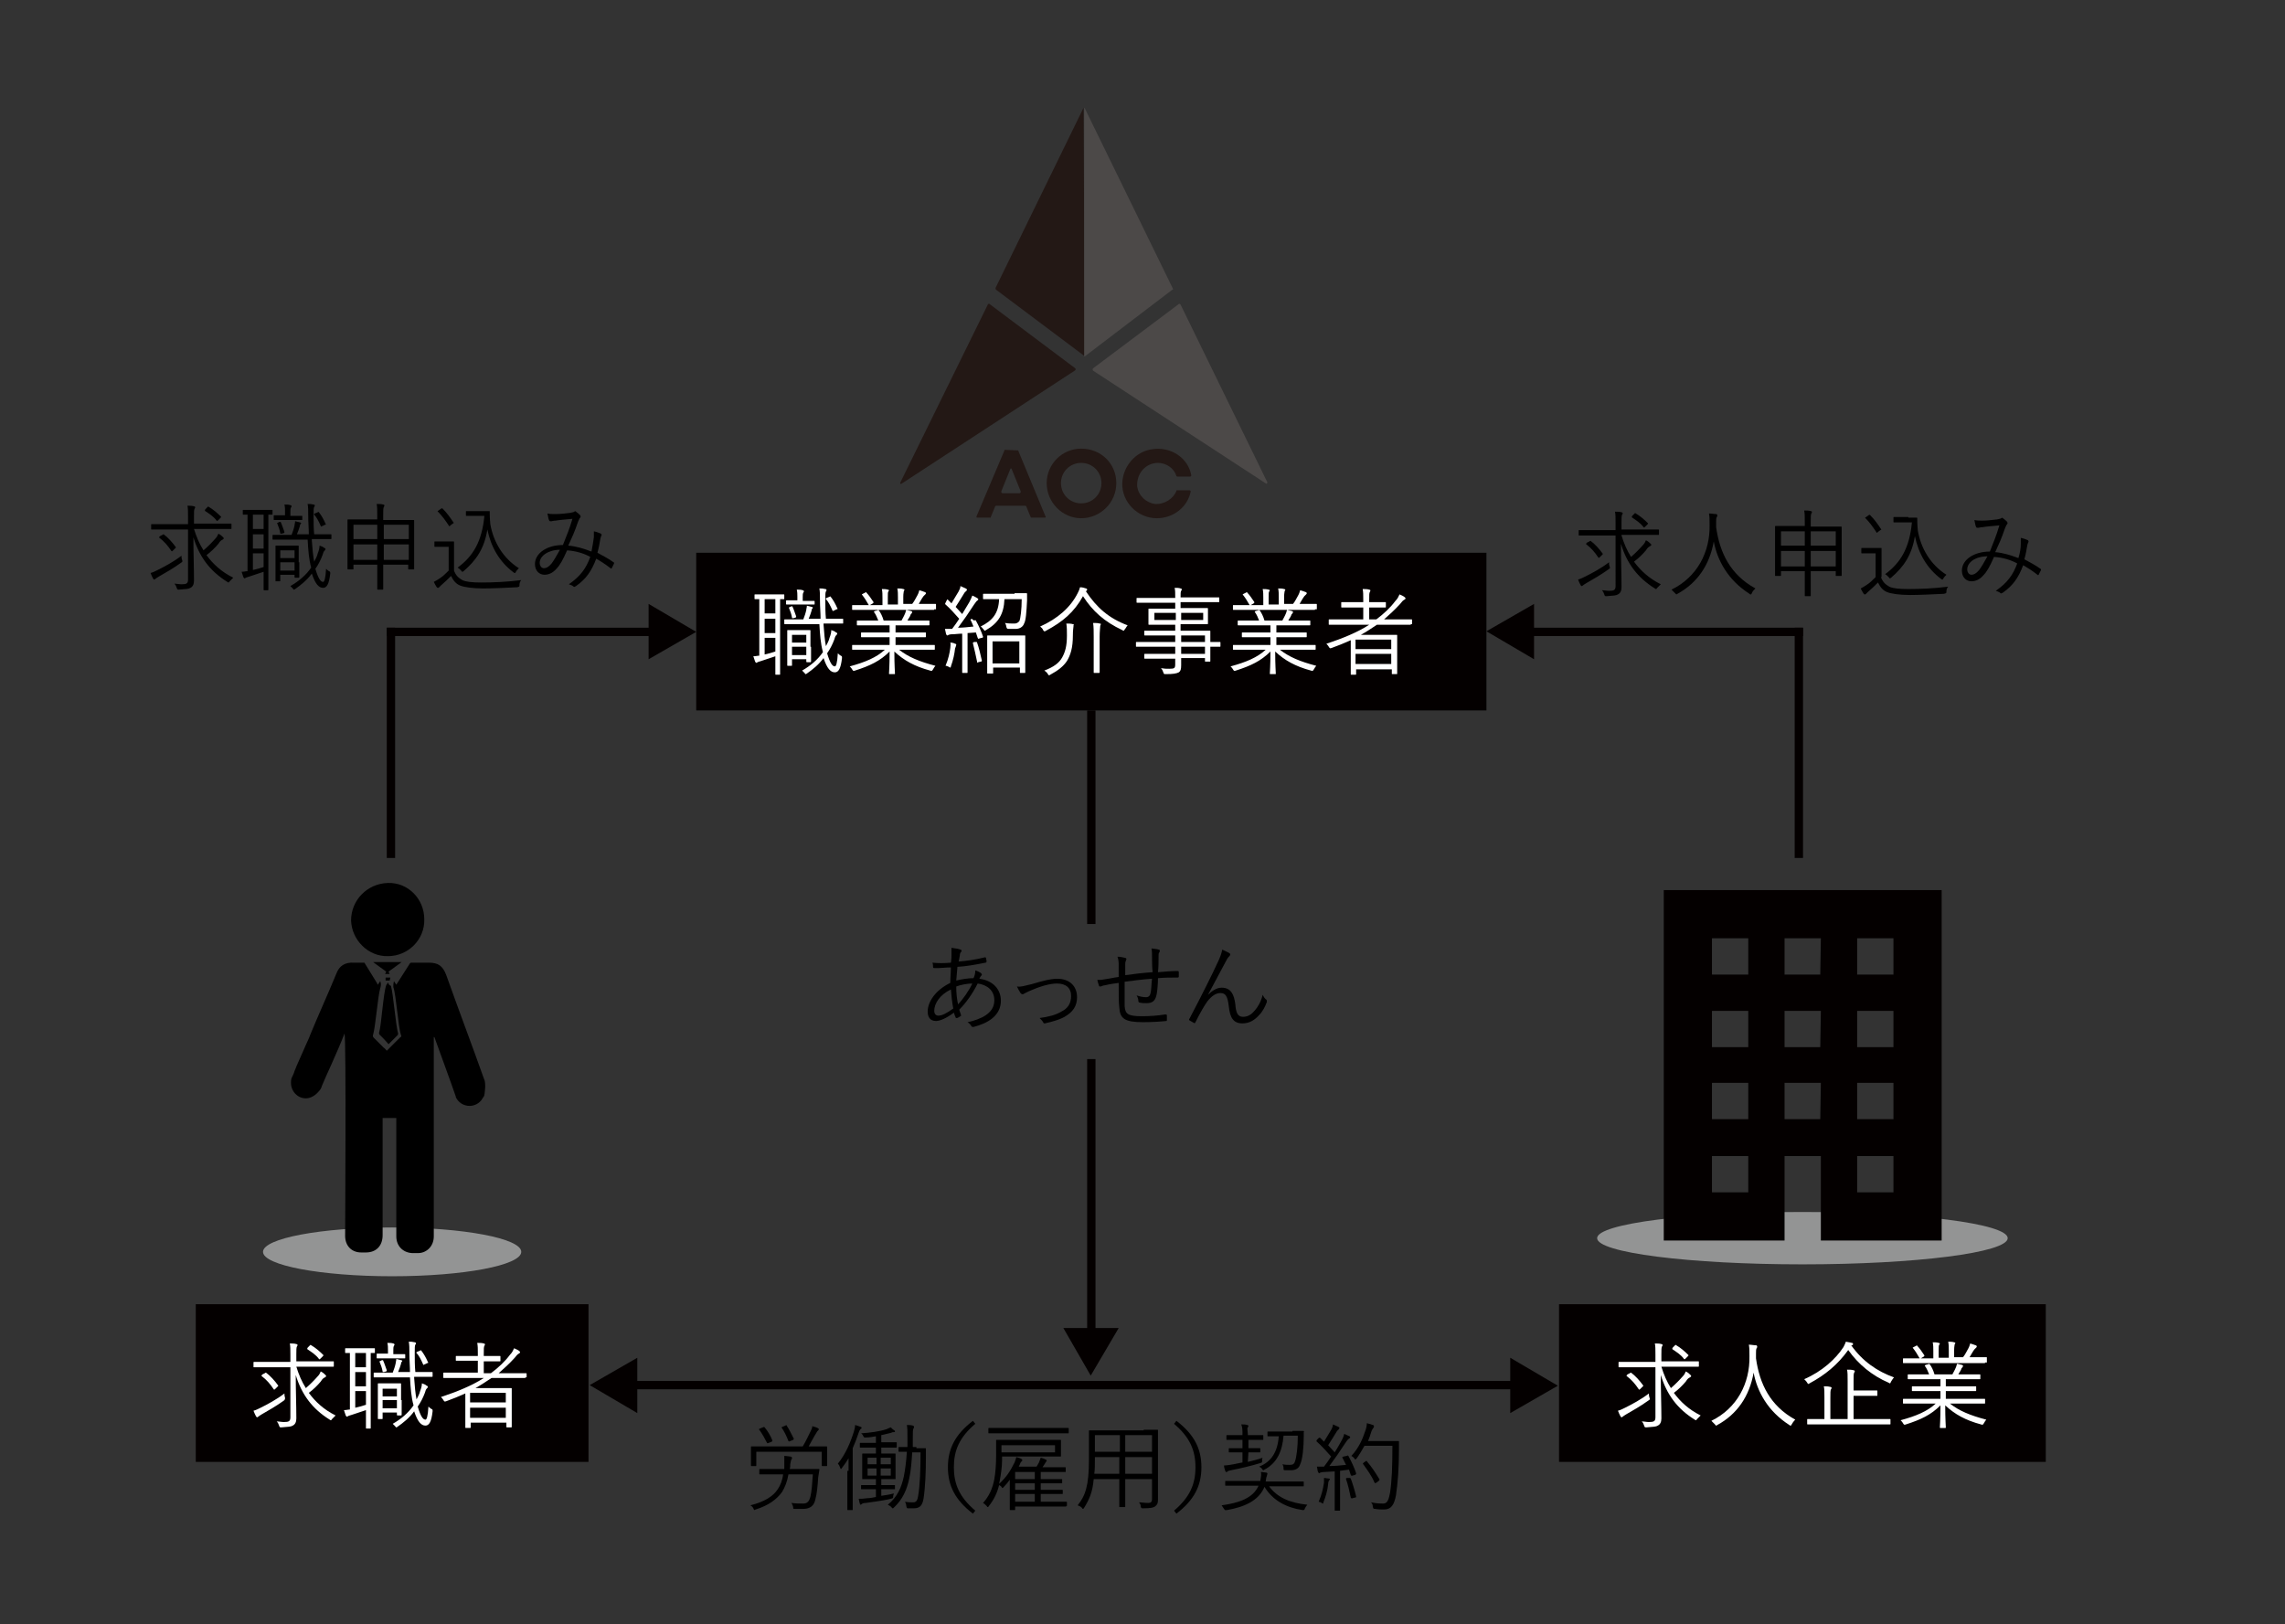 <?xml version="1.0" encoding="utf-8"?>
<!-- Generator: Adobe Illustrator 23.0.3, SVG Export Plug-In . SVG Version: 6.00 Build 0)  -->
<svg version="1.1" id="レイヤー_1" xmlns="http://www.w3.org/2000/svg" xmlns:xlink="http://www.w3.org/1999/xlink" x="0px"
	 y="0px" viewBox="0 0 384 273" style="enable-background:new 0 0 384 273;" xml:space="preserve">
<rect x="0" y="0" width="384" height="273" fill="#333333" stroke="none"/>
<style type="text/css">
	.st0{fill:#231815;}
	.st1{fill:#4C4948;}
	.st2{fill:#939494;}
	.st3{fill:#040000;}
	.st4{enable-background:new    ;}
	.st5{fill:#FFFFFF;}
</style>
<g>
	<path class="st0" d="M181.7,87.1c3.2,0,5.9-2.6,5.9-5.9s-2.6-5.8-5.9-5.8c-3.2,0-5.8,2.6-5.8,5.8S178.5,87.1,181.7,87.1
		 M181.7,77.8c1.9,0,3.4,1.5,3.4,3.4s-1.5,3.4-3.4,3.4s-3.4-1.5-3.4-3.4S179.8,77.8,181.7,77.8"/>
	<path class="st0" d="M194.6,77.8c1.4,0,2.7,0.9,3.1,2.2l0.1,0.1h2.2c0.1,0,0.2-0.1,0.2-0.2c-0.5-2.9-3.4-4.9-6.6-4.4
		c-2.8,0.4-4.9,2.9-5,5.7c-0.1,3.2,2.6,5.9,5.8,5.9c2.8,0,5.2-1.9,5.7-4.5c0-0.1-0.1-0.2-0.2-0.2h-2.1c-0.1,0-0.1,0-0.1,0.1
		c-0.5,1.3-2,2.3-3.6,2.2c-1.5-0.2-2.8-1.4-3-3C191,79.5,192.6,77.8,194.6,77.8"/>
	<path class="st0" d="M171.1,75.7L171.1,75.7l-2.2-0.1c-0.1,0-0.1,0-0.1,0.1l-4.7,11.1c0,0.1,0,0.2,0.1,0.2h2.2c0.1,0,0.1,0,0.1-0.1
		l0.7-1.7c0-0.1,0.1-0.2,0.2-0.2h4.9c0.1,0,0.2,0.1,0.2,0.2l0.7,1.7l0.1,0.1h2.3c0.1,0,0.2-0.1,0.1-0.2L171.1,75.7z M171.3,82.9
		h-2.8c-0.2,0-0.3-0.2-0.2-0.4l1.5-3.7c0-0.1,0.2-0.1,0.2,0l1.5,3.7C171.6,82.7,171.5,82.9,171.3,82.9"/>
	<path class="st0" d="M180.7,61.9l-14.4-10.8c-0.1-0.1-0.3,0-0.3,0.1l-14.7,29.9c-0.1,0.2,0.1,0.3,0.2,0.2l29.1-19
		C180.8,62.2,180.8,62,180.7,61.9"/>
	<path class="st1" d="M213,81.1l-14.6-29.9c-0.1-0.1-0.2-0.2-0.3-0.1l-14.4,10.8c-0.1,0.1-0.1,0.3,0,0.4l29.1,19
		C212.9,81.3,213,81.1,213,81.1"/>
	<path class="st0" d="M182.1,18.1l-14.8,30.3c0,0.1,0,0.2,0.1,0.3l14.8,11.1h0.1L182.1,18.1C182.2,18.1,182.1,18.1,182.1,18.1"/>
	<path class="st1" d="M197.1,48.5l-14.8-30.3l-0.1-0.1v41.8h0.1L197,48.7C197.1,48.7,197.2,48.6,197.1,48.5"/>
</g>
<g>
	<ellipse class="st2" cx="65.9" cy="210.4" rx="21.7" ry="4.1"/>
	<g>
		<path d="M65.2,148.4c3.4-0.1,6.1,2.7,6.1,6.1c0.1,3.4-2.7,6.2-6.1,6.2c-3.3,0.1-6.1-2.7-6.2-6C59,151.3,61.7,148.5,65.2,148.4z"/>
		<g>
			<path d="M64.8,164.8c0.3,0,0.5,0,0.7,0c0-0.2,0.1-0.3,0.1-0.5c-0.3,0-0.6,0-0.8,0C64.8,164.5,64.8,164.7,64.8,164.8z"/>
			<path d="M65.2,165.1c-0.1,0.3-0.3,0.4-0.3,0.5c-0.5,1.4-0.8,6.7-1.2,8c0,0.1,0,0.2,0.1,0.3c0.5,0.5,1,1,1.5,1.6
				c0.5-0.5,1-1,1.5-1.5c0.1-0.1,0.1-0.2,0.1-0.3c-0.4-1.4-0.8-6.6-1.2-8C65.4,165.6,65.3,165.4,65.2,165.1z"/>
			<path d="M62.7,161.7l2.2,1.6c0,0-0.1,0.3-0.2,0.4c0.3,0,0.5,0,0.8,0c-0.1-0.1-0.2-0.4-0.2-0.4l2.2-1.6
				C66,161.7,64.1,161.7,62.7,161.7z"/>
			<path d="M81.4,181.5c-2.1-5.9-4.3-11.7-6.4-17.6c-0.6-1.6-1.4-2.1-2.9-2.1c-0.8,0-1.9,0-3.1,0c0,0,0,0.1-0.1,0.1
				c-0.8,1.2-1.5,2.4-2.3,3.6c-0.1-0.2-0.3-0.4-0.4-0.6c-0.1,0.4-0.1,0.6-0.1,1c0.5,1.4,0.8,6.7,1.3,8.1c0.1,0.2,0,0.3-0.1,0.3
				c-0.7,0.7-1.4,1.4-2.1,2.1c-0.1,0.1-0.1,0.1-0.2,0.2l0,0c-0.2-0.2-0.3-0.4-0.5-0.5c-0.6-0.6-1.1-1.1-1.7-1.7
				c-0.1-0.1-0.2-0.3-0.1-0.5c0.4-1.3,0.8-6.5,1.2-7.8c0.1-0.4,0.2-0.7,0-1.2c-0.1,0.2-0.3,0.4-0.4,0.6c-0.1-0.1-0.1-0.1-0.1-0.2
				c-0.7-1.1-1.4-2.3-2.1-3.4c0-0.1-0.1-0.1-0.1-0.1c-1,0-1.7,0-1.7,0c-1.5-0.1-2.5,0.5-3,1.9c-1.4,3.4-3,6.9-4.4,10.3
				c0,0.1-0.5,1.2-0.6,1.4c-0.5,1.1-1,2.3-1.5,3.4c-0.2,0.4-0.3,0.8-0.5,1.2c-0.1,0.4-0.3,0.8-0.5,1.2l0,0c-0.1,0.3-0.1,0.5-0.1,0.8
				c0,1.4,1.1,2.6,2.5,2.6c0.8,0,1.6-0.5,2.1-1.1c0.3-0.3,0.5-0.6,0.6-1c0.5-1.2,1-2.3,1.5-3.4c0.8-1.8,1.6-3.6,2.3-5.4
				c0.3,1.3,0.1,33.3,0.1,34c0,1.7,1.1,2.8,2.7,2.8c0.3,0,0.5,0,0.8,0c1.7,0,2.8-1.1,2.8-2.9c0-6.4,0-19.5,0-19.7c0.8,0,1.5,0,2.3,0
				c0,0.3,0,13.5,0,19.9c0,1.6,1.1,2.7,2.6,2.8c0.3,0,0.6,0,0.9,0c1.4,0.1,2.8-1,2.8-2.8c0-9.1,0-32.6,0-33.5H73
				c1,2.8,2.6,7.1,3.6,10v0.1c0.8,1.7,3.1,2,4.3,0.5c0.1-0.2,0.4-0.6,0.4-0.6l0,0c0.1-0.1,0.2-0.8,0.2-1.1
				C81.6,182.5,81.5,181.6,81.4,181.5z"/>
		</g>
	</g>
</g>
<rect x="32.9" y="219.2" class="st3" width="66" height="26.5"/>
<rect x="65" y="105.5" class="st3" width="45.3" height="1.4"/>
<rect x="65" y="105.5" class="st3" width="1.4" height="38.7"/>
<g>
	<rect x="253.8" y="105.5" class="st3" width="49.2" height="1.4"/>
	<rect x="301.6" y="105.5" class="st3" width="1.4" height="38.7"/>
</g>
<rect x="105.1" y="232.1" class="st3" width="153.8" height="1.4"/>
<g class="st4">
	<path d="M137.5,248.3c-0.1,1.5-0.2,2.7-0.5,3.8c-0.2,0.9-0.8,1.5-2,1.5c-0.6,0-0.9,0-1.4,0c-0.3,0-0.3,0-0.3-0.2
		c0-0.3-0.2-0.6-0.3-0.8c0.7,0.1,1.2,0.1,2,0.1c0.7,0,1-0.4,1.2-1.2c0.2-0.8,0.3-2.2,0.4-3.7h-4.1c-0.2,1.2-0.6,2.2-1.1,3
		c-0.9,1.2-2.2,2.2-4.4,2.9c-0.1,0-0.2,0.1-0.2,0.1c-0.1,0-0.1-0.1-0.2-0.3c-0.1-0.2-0.3-0.4-0.5-0.5c2.4-0.6,3.8-1.5,4.6-2.7
		c0.4-0.6,0.8-1.5,0.9-2.5h-1.7c-1.6,0-2.1,0-2.2,0c-0.1,0-0.1,0-0.1-0.1v-0.7c0-0.1,0-0.1,0.1-0.1c0.1,0,0.6,0,2.2,0h1.9l0-0.7
		c0-0.7,0-1.1,0-1.5c0.4,0,0.8,0.1,1,0.1c0.1,0,0.3,0.1,0.3,0.2c0,0.1,0,0.2-0.1,0.3c-0.1,0.1-0.1,0.4-0.2,0.8c0,0.3,0,0.6-0.1,0.8
		h2.6c1.6,0,2.2,0,2.3,0c0.1,0,0.1,0,0.1,0.1L137.5,248.3z M139,244.6c0,1.4,0,1.6,0,1.7c0,0.1,0,0.1-0.1,0.1h-0.7
		c-0.1,0-0.1,0-0.1-0.1V244h-11v2.3c0,0.1,0,0.1-0.1,0.1h-0.7c-0.1,0-0.1,0-0.1-0.1c0-0.1,0-0.3,0-1.7v-0.5c0-0.5,0-0.8,0-0.9
		c0-0.1,0-0.1,0.1-0.1c0.1,0,0.6,0,2.2,0h6.4c0.5-0.8,0.9-1.7,1.4-2.7c0.1-0.2,0.2-0.4,0.2-0.7c0.4,0.1,0.7,0.2,0.9,0.3
		c0.1,0.1,0.2,0.1,0.2,0.2c0,0.1,0,0.1-0.1,0.2c-0.1,0.1-0.2,0.2-0.3,0.4c-0.5,0.8-0.9,1.6-1.3,2.3h0.8c1.6,0,2.1,0,2.2,0
		c0.1,0,0.1,0,0.1,0.1c0,0.1,0,0.3,0,0.8V244.6z M128.2,239.9c0.2-0.1,0.2-0.1,0.3,0c0.5,0.6,1,1.4,1.3,2.2c0,0.1,0,0.1-0.1,0.2
		l-0.5,0.2c-0.2,0.1-0.2,0.1-0.3,0c-0.4-0.8-0.8-1.5-1.3-2.2c-0.1-0.1-0.1-0.1,0.1-0.2L128.2,239.9z M132,239.6
		c0.1-0.1,0.2-0.1,0.2,0c0.4,0.6,0.8,1.4,1.2,2.2c0,0.1,0,0.1-0.1,0.2l-0.5,0.2c-0.2,0.1-0.2,0.1-0.3,0c-0.3-0.8-0.7-1.6-1.1-2.2
		c-0.1-0.1-0.1-0.1,0.1-0.2L132,239.6z"/>
	<path d="M142.6,247.2c0-0.6,0-1.4,0-2.1c-0.3,0.5-0.7,1.1-1.1,1.6c-0.1,0.1-0.1,0.2-0.2,0.2c0,0-0.1-0.1-0.1-0.2
		c-0.1-0.3-0.2-0.5-0.4-0.7c1.3-1.6,2.1-3.5,2.7-5.4c0.1-0.4,0.2-0.7,0.2-1.1c0.4,0.1,0.6,0.2,0.9,0.3c0.1,0,0.2,0.1,0.2,0.2
		c0,0.1-0.1,0.1-0.2,0.2c-0.1,0.1-0.2,0.3-0.3,0.6c-0.3,0.9-0.6,1.7-1,2.6v7.8c0,1.7,0,2.4,0,2.5c0,0.1,0,0.1-0.1,0.1h-0.7
		c-0.1,0-0.1,0-0.1-0.1c0-0.1,0-0.8,0-2.5V247.2z M150.7,243.2c0,0.1,0,0.1-0.1,0.1c-0.1,0-0.5,0-1.8,0h-0.7v1h0.6
		c1.2,0,1.6,0,1.7,0c0.1,0,0.1,0,0.1,0.1c0,0.1,0,0.4,0,1.3v1.5c0,0.9,0,1.2,0,1.3c0,0.1,0,0.1-0.1,0.1c-0.1,0-0.5,0-1.7,0h-0.6v1
		h0.5c1.2,0,1.6,0,1.7,0c0.1,0,0.1,0,0.1,0.1v0.5c0,0.1,0,0.1-0.1,0.1c-0.1,0-0.5,0-1.7,0h-0.5v1.1c0.7-0.1,1.4-0.2,2.1-0.4
		c0,0.2-0.1,0.3-0.1,0.5c0,0.3,0,0.3-0.4,0.4c-1.2,0.3-2.8,0.5-4.2,0.7c-0.4,0-0.6,0.1-0.7,0.2c0,0-0.1,0.1-0.2,0.1
		c0,0-0.1-0.1-0.1-0.2c-0.1-0.2-0.1-0.5-0.2-0.8c0.4,0,0.8,0,1.5-0.1c0.4,0,0.9-0.1,1.4-0.2v-1.3h-0.7c-1.2,0-1.6,0-1.7,0
		c-0.1,0-0.1,0-0.1-0.1v-0.5c0-0.1,0-0.1,0.1-0.1c0.1,0,0.5,0,1.7,0h0.7v-1h-0.5c-1.2,0-1.6,0-1.7,0c-0.1,0-0.1,0-0.1-0.1
		c0-0.1,0-0.4,0-1.3v-1.5c0-0.9,0-1.2,0-1.3c0-0.1,0-0.1,0.1-0.1c0.1,0,0.5,0,1.7,0h0.5v-1h-0.8c-1.3,0-1.7,0-1.8,0
		c-0.1,0-0.1,0-0.1-0.1v-0.6c0-0.1,0-0.1,0.1-0.1c0.1,0,0.5,0,1.8,0h0.8v-1.1c-0.6,0.1-1.1,0.2-1.7,0.2c-0.3,0-0.3,0-0.4-0.2
		c-0.1-0.2-0.2-0.4-0.4-0.5c1.5-0.1,3.1-0.3,4.3-0.7c0.2-0.1,0.4-0.2,0.7-0.3c0.2,0.2,0.4,0.4,0.6,0.5c0.1,0.1,0.1,0.1,0.1,0.2
		s-0.1,0.1-0.2,0.1c-0.1,0-0.3,0-0.4,0.1c-0.5,0.1-1.1,0.3-1.7,0.4v1.2h0.7c1.3,0,1.7,0,1.8,0c0.1,0,0.1,0,0.1,0.1V243.2z
		 M147.3,245h-1.5v1.1h1.5V245z M147.3,246.8h-1.5v1.2h1.5V246.8z M149.7,245h-1.7v1.1h1.7V245z M149.7,246.8h-1.7v1.2h1.7V246.8z
		 M154,243.4c1.1,0,1.4,0,1.5,0c0.1,0,0.1,0,0.1,0.1c0,0.5,0,0.9,0,1.4c0,2.4-0.1,5.1-0.4,7c-0.2,1.1-0.6,1.6-1.6,1.6
		c-0.4,0-0.7,0-1,0c-0.2,0-0.2,0-0.3-0.4c0-0.3-0.1-0.4-0.2-0.7c0.5,0.1,0.9,0.1,1.4,0.1c0.5,0,0.7-0.4,0.8-1.1
		c0.3-1.7,0.4-4.4,0.4-7.3h-1.4c-0.1,1.5-0.2,3-0.5,4.4c-0.4,1.9-1.1,3.5-2.6,4.9c-0.1,0.1-0.1,0.1-0.2,0.1s-0.1-0.1-0.2-0.2
		c-0.2-0.2-0.4-0.3-0.6-0.4c1.6-1.3,2.3-2.9,2.7-4.8c0.2-1,0.4-2.5,0.5-4.1c-1,0-1.2,0-1.3,0c-0.1,0-0.1,0-0.1-0.1v-0.6
		c0-0.1,0-0.1,0.1-0.1c0.1,0,0.4,0,1.4,0c0-0.6,0-1.2,0-1.7c0-1,0-1.4-0.1-2c0.3,0,0.7,0,1,0.1c0.1,0,0.2,0.1,0.2,0.2
		c0,0.1,0,0.2-0.1,0.3c-0.1,0.2-0.1,0.6-0.1,1.5c0,0.5,0,1.1,0,1.6H154z"/>
	<path d="M163.9,239.3c-2.7,2.3-3.6,4.5-3.6,7.3c0,2.8,0.9,5,3.6,7.3l-0.4,0.5c-3-2.3-4.2-4.7-4.2-7.8c0-3.1,1.2-5.5,4.2-7.8
		L163.9,239.3z"/>
	<path d="M179.2,253.1c0,0.1,0,0.1-0.1,0.1c-0.1,0-0.6,0-2.2,0h-6.3v0.5c0,0.1,0,0.1-0.1,0.1h-0.7c-0.1,0-0.1,0-0.1-0.1
		c0-0.1,0-0.4,0-1.3v-3.7c-0.3,0.4-0.6,0.8-1,1.2c-0.1,0.1-0.2,0.2-0.2,0.2s-0.1,0-0.2-0.2c-0.1-0.2-0.3-0.2-0.4-0.3
		c-0.3,1.3-0.9,2.5-1.7,3.5c-0.1,0.1-0.1,0.2-0.2,0.2c-0.1,0-0.1-0.1-0.2-0.2c-0.2-0.2-0.4-0.4-0.6-0.5c1-1.1,1.6-2.4,1.9-4
		c0.2-1.1,0.3-2.5,0.3-4c0-1.7,0-2.4,0-2.5c0-0.1,0-0.1,0.1-0.1c0.1,0,0.7,0,2.3,0h6.1c1.6,0,2.2,0,2.3,0c0.1,0,0.1,0,0.1,0.1
		c0,0.1,0,0.3,0,0.9v0.8c0,0.7,0,0.8,0,0.9c0,0.1,0,0.1-0.1,0.1c-0.1,0-0.6,0-2.3,0h-7.5v0.6c0,1.1-0.2,2.5-0.4,3.5l-0.1,0.5
		c1.3-1.2,1.9-2.2,2.6-3.6c0.1-0.3,0.2-0.5,0.3-0.9c0.4,0.1,0.7,0.2,0.8,0.3c0.1,0,0.2,0.1,0.2,0.2c0,0.1,0,0.1-0.1,0.2
		c-0.1,0.1-0.2,0.2-0.3,0.5l-0.2,0.4h3l0.4-0.7c0.1-0.3,0.2-0.5,0.3-0.8c0.4,0.1,0.6,0.2,0.8,0.3c0.1,0,0.2,0.1,0.2,0.2
		s-0.1,0.1-0.1,0.2c-0.1,0.1-0.1,0.1-0.2,0.3l-0.4,0.6h1.7c1.5,0,2,0,2.1,0c0.1,0,0.1,0,0.1,0.1v0.6c0,0.1,0,0.1-0.1,0.1
		c-0.1,0-0.6,0-2.1,0h-2v1.2h1.4c1.5,0,2,0,2.1,0c0.1,0,0.1,0,0.1,0.1v0.5c0,0.1,0,0.1-0.1,0.1c-0.1,0-0.6,0-2.1,0h-1.4v1.1h1.5
		c1.5,0,2,0,2.1,0c0.1,0,0.1,0,0.1,0.1v0.5c0,0.1,0,0.1-0.1,0.1c-0.1,0-0.6,0-2.1,0h-1.5v1.3h2.1c1.6,0,2.1,0,2.2,0
		c0.1,0,0.1,0,0.1,0.1V253.1z M179.6,240.8c0,0.1,0,0.1-0.1,0.1c-0.1,0-0.6,0-2.1,0h-9.1c-1.5,0-2,0-2.1,0c-0.1,0-0.1,0-0.1-0.1
		v-0.7c0-0.1,0-0.1,0.1-0.1c0.1,0,0.6,0,2.1,0h9.1c1.5,0,2,0,2.1,0c0.1,0,0.1,0,0.1,0.1V240.8z M177.3,242.9h-9v1.2h9V242.9z
		 M173.9,247.4h-3.3v1.2h3.3V247.4z M173.9,249.3h-3.3v1.1h3.3V249.3z M173.9,251.1h-3.3v1.3h3.3V251.1z"/>
	<path d="M192.2,240.3c1.6,0,2.2,0,2.3,0c0.1,0,0.1,0,0.1,0.1c0,0.1,0,0.8,0,2.5v7.1c0,0.7,0,1.5,0,2.1c0,0.5-0.1,0.8-0.5,1.1
		c-0.3,0.2-0.7,0.3-2,0.3c-0.3,0-0.3,0-0.4-0.3c0-0.3-0.1-0.5-0.3-0.7c0.5,0,0.9,0.1,1.6,0.1c0.4,0,0.6-0.2,0.6-0.6v-3.4h-4.5v1.9
		c0,1.8,0,2.6,0,2.7c0,0.1,0,0.1-0.1,0.1h-0.8c-0.1,0-0.1,0-0.1-0.1c0-0.1,0-0.8,0-2.7v-1.9h-4.3c-0.2,2.3-0.8,3.5-1.6,4.8
		c-0.1,0.1-0.1,0.2-0.2,0.2c0,0-0.1,0-0.2-0.2c-0.2-0.2-0.4-0.3-0.7-0.4c1.3-1.6,1.9-3.3,1.9-7.7V243c0-1.7,0-2.4,0-2.5
		c0-0.1,0-0.1,0.1-0.1c0.1,0,0.7,0,2.3,0H192.2z M188.2,244.9H184v0.4c0,0.9,0,1.7-0.1,2.4h4.2V244.9z M188.2,241.2H184v2.8h4.2
		V241.2z M193.6,241.2h-4.5v2.8h4.5V241.2z M193.6,244.9h-4.5v2.8h4.5V244.9z"/>
	<path d="M197.7,238.8c3,2.3,4.2,4.7,4.2,7.8c0,3.1-1.2,5.5-4.2,7.8l-0.4-0.5c2.7-2.3,3.6-4.5,3.6-7.3c0-2.8-0.9-5-3.6-7.3
		L197.7,238.8z"/>
	<path d="M213.2,249.7c1.4,2,3.6,2.9,6.5,3.2c-0.1,0.1-0.3,0.4-0.4,0.6c-0.1,0.3-0.1,0.3-0.4,0.3c-2.7-0.4-5-1.6-6.4-3.9
		c-1,2.4-3.5,3.4-6.3,3.9c-0.3,0-0.3,0.1-0.5-0.2c-0.1-0.2-0.3-0.4-0.4-0.6c2.9-0.4,5.3-1.2,6.2-3.3h-3.3c-1.6,0-2.1,0-2.2,0
		c-0.1,0-0.1,0-0.1-0.1v-0.6c0-0.1,0-0.1,0.1-0.1c0.1,0,0.6,0,2.2,0h3.6c0.1-0.6,0.2-1.1,0.1-1.5c0.4,0,0.7,0.1,0.9,0.1
		c0.1,0,0.2,0.1,0.2,0.2c0,0.1-0.1,0.2-0.1,0.4c-0.1,0.1-0.1,0.4-0.2,0.9h4.1c1.6,0,2.1,0,2.2,0c0.1,0,0.1,0,0.1,0.1v0.6
		c0,0.1,0,0.1-0.1,0.1c-0.1,0-0.6,0-2.2,0H213.2z M209.7,245.7c0.8-0.2,1.7-0.4,2.5-0.7c-0.1,0.1-0.1,0.3-0.1,0.5
		c0,0.3,0,0.3-0.3,0.4c-1.6,0.5-3.4,0.9-4.9,1.2c-0.4,0.1-0.5,0.1-0.6,0.2s-0.1,0.1-0.2,0.1c-0.1,0-0.1,0-0.2-0.2
		c-0.1-0.3-0.2-0.6-0.2-0.9c0.5,0,1-0.1,1.6-0.2c0.4-0.1,1-0.2,1.5-0.3l0-1.7h-0.6c-1.2,0-1.5,0-1.6,0c-0.1,0-0.1,0-0.1-0.1v-0.5
		c0-0.1,0-0.1,0.1-0.1c0.1,0,0.4,0,1.6,0h0.6l0-1.4H208c-1.3,0-1.7,0-1.8,0c-0.1,0-0.1,0-0.1-0.1v-0.6c0-0.1,0-0.1,0.1-0.1
		c0.1,0,0.5,0,1.8,0h0.8v-0.2c0-0.6,0-1.1-0.2-1.6c0.4,0,0.7,0,1,0.1c0.1,0,0.2,0.1,0.2,0.1s0,0.2-0.1,0.3c-0.1,0.1-0.1,0.3,0,1.1
		v0.2h0.7c1.3,0,1.7,0,1.8,0c0.1,0,0.1,0,0.1,0.1v0.6c0,0.1,0,0.1-0.1,0.1c-0.1,0-0.5,0-1.8,0h-0.6l0,1.4h0.3c1.2,0,1.6,0,1.6,0
		c0.1,0,0.1,0,0.1,0.1v0.5c0,0.1,0,0.1-0.1,0.1c-0.1,0-0.4,0-1.6,0h-0.3L209.7,245.7z M217.2,240.5c1.3,0,1.7,0,1.8,0
		c0.1,0,0.2,0,0.1,0.2c0,0.3,0,0.5,0,0.7c0,1.8-0.2,3.9-0.6,4.7c-0.2,0.7-0.8,1-1.5,1c-0.3,0-0.6,0-1,0c-0.3,0-0.3,0-0.3-0.4
		c0-0.2-0.1-0.5-0.2-0.6c0.5,0.1,0.9,0.1,1.3,0.1c0.5,0,0.7-0.2,0.8-0.5c0.3-0.8,0.5-2.5,0.5-4.4h-2.4c-0.2,2.6-1.1,4.6-3.2,5.7
		c-0.1,0.1-0.2,0.1-0.2,0.1c-0.1,0-0.1-0.1-0.2-0.2c-0.1-0.2-0.3-0.3-0.5-0.4c2-0.8,3.1-2.4,3.3-5.1h0c-1.3,0-1.7,0-1.8,0
		c-0.1,0-0.1,0-0.1-0.1v-0.6c0-0.1,0-0.1,0.1-0.1c0.1,0,0.5,0,1.8,0H217.2z"/>
	<path d="M226.3,244.7c0.2-0.1,0.2-0.1,0.3,0c0.5,0.9,1,2,1.3,2.9c0,0.1,0,0.2-0.2,0.3l-0.4,0.1c-0.2,0.1-0.2,0-0.3-0.1
		c-0.1-0.3-0.2-0.6-0.3-0.9l-1.5,0.2v4.3c0,1.7,0,2.3,0,2.3c0,0.1,0,0.1-0.1,0.1h-0.7c-0.1,0-0.1,0-0.1-0.1s0-0.6,0-2.3v-4.2
		l-1.8,0.1c-0.4,0-0.5,0.1-0.6,0.1c-0.1,0-0.1,0.1-0.2,0.1c-0.1,0-0.1-0.1-0.2-0.2c-0.1-0.2-0.1-0.6-0.2-0.9c0.3,0,0.7,0,1,0h0.2
		c0.4-0.5,0.8-1.1,1.2-1.7c-0.8-0.9-1.5-1.7-2.4-2.5c-0.1-0.1-0.1-0.1,0-0.3l0.3-0.3c0.1-0.1,0.2-0.1,0.3,0l0.6,0.6
		c0.4-0.6,0.7-1.2,1.1-1.8c0.3-0.5,0.4-0.8,0.4-1.1c0.3,0.1,0.6,0.3,0.9,0.4c0.1,0.1,0.2,0.1,0.2,0.2c0,0.1-0.1,0.1-0.1,0.2
		c-0.1,0.1-0.2,0.2-0.3,0.3c-0.6,1-1,1.6-1.5,2.4c0.4,0.4,0.7,0.8,1.1,1.2c0.4-0.6,0.7-1.2,1-1.7c0.4-0.7,0.5-1,0.6-1.4
		c0.3,0.1,0.6,0.3,0.9,0.4c0.1,0.1,0.1,0.1,0.1,0.2s-0.1,0.1-0.2,0.2c-0.2,0.1-0.3,0.3-0.6,0.7c-0.9,1.4-1.8,2.7-2.7,3.9
		c0.9,0,1.9-0.1,2.8-0.2c-0.2-0.4-0.4-0.8-0.6-1.2c-0.1-0.1,0-0.1,0.2-0.2L226.3,244.7z M223.3,248.9c0,0.1-0.1,0.2-0.1,0.5
		c-0.1,1.1-0.4,2.1-0.8,3.1c0,0.2-0.1,0.2-0.1,0.2c0,0-0.1,0-0.2-0.1c-0.1-0.1-0.4-0.2-0.5-0.2c0.5-1.1,0.7-2,0.9-3.2
		c0-0.3,0-0.5,0-0.8c0.3,0,0.6,0.1,0.8,0.1c0.2,0,0.2,0.1,0.2,0.2C223.4,248.7,223.4,248.8,223.3,248.9z M226.7,248.4
		c0.2,0,0.2,0,0.3,0.1c0.3,0.8,0.7,2.1,0.9,3c0,0.1,0,0.2-0.2,0.2l-0.4,0.1c-0.2,0.1-0.2,0-0.3-0.1c-0.2-1-0.5-2.3-0.8-3.1
		c0-0.1,0-0.2,0.2-0.2L226.7,248.4z M233.3,242.2c1.2,0,1.6,0,1.7,0c0.1,0,0.1,0,0.1,0.1c0,0.4,0,0.8,0,1.2c0,3.4-0.2,5.7-0.5,7.8
		c-0.3,1.6-0.8,2.4-2,2.4c-0.4,0-1,0-1.5-0.1c-0.3,0-0.3,0-0.4-0.4c0-0.3-0.1-0.5-0.3-0.7c1,0.2,1.5,0.2,2.1,0.2
		c0.7,0,0.9-0.8,1.1-1.8c0.3-2,0.4-4.4,0.4-7.9h-4.7c-0.4,0.7-0.8,1.4-1.3,2.1c-0.1,0.1-0.2,0.2-0.2,0.2c-0.1,0-0.1,0-0.2-0.2
		c-0.2-0.2-0.3-0.3-0.5-0.4c1.3-1.4,1.9-2.9,2.3-4.1c0.2-0.5,0.3-1,0.3-1.4c0.4,0.1,0.8,0.2,1,0.3c0.1,0,0.2,0.1,0.2,0.2
		c0,0.1,0,0.1-0.1,0.3c-0.1,0.1-0.3,0.4-0.4,0.8c-0.1,0.4-0.3,0.9-0.5,1.4H233.3z M229.5,245.6c0.1-0.1,0.2-0.1,0.2,0
		c0.8,0.9,1.5,2,2.1,3c0.1,0.1,0,0.2-0.1,0.3l-0.4,0.3c-0.2,0.1-0.2,0.1-0.3,0c-0.5-1.2-1.2-2.1-1.9-3.1c-0.1-0.1-0.1-0.1,0.1-0.3
		L229.5,245.6z"/>
</g>
<g class="st4">
	<path d="M272.5,90c0.4,1.3,0.9,2.5,1.6,3.6c0.7-0.6,1.4-1.3,2.1-2.1c0.2-0.2,0.3-0.5,0.4-0.7c0.4,0.2,0.6,0.4,0.8,0.6
		c0.1,0.1,0.1,0.1,0.1,0.2s-0.1,0.1-0.2,0.2c-0.2,0.1-0.4,0.2-0.7,0.7c-0.6,0.7-1.2,1.3-2,1.9c1.1,1.5,2.5,2.8,4.5,3.8
		c-0.2,0.2-0.4,0.4-0.6,0.6c-0.1,0.1-0.1,0.2-0.2,0.2c0,0-0.1,0-0.2-0.1c-2.9-1.8-4.7-4.2-5.7-7.5c0,2.6,0.1,5.1,0.1,7.3
		c0,0.6-0.2,1-0.6,1.2c-0.3,0.2-0.7,0.2-1.9,0.3c-0.3,0-0.3,0-0.4-0.3c-0.1-0.3-0.2-0.5-0.4-0.7c0.4,0,0.8,0.1,1.2,0.1
		c0.8,0,1.1-0.1,1.1-0.8V90h-4c-1.5,0-2,0-2.1,0c-0.1,0-0.1,0-0.1-0.1v-0.7c0-0.1,0-0.1,0.1-0.1c0.1,0,0.6,0,2.1,0h4v-1.2
		c0-0.9,0-1.5-0.1-1.9c0.4,0,0.8,0,1.1,0.1c0.1,0,0.2,0.1,0.2,0.1c0,0.1,0,0.2-0.1,0.3c-0.1,0.2-0.1,0.6-0.1,1.3v1.2h4.1
		c1.5,0,2,0,2.1,0c0.1,0,0.1,0,0.1,0.1v0.7c0,0.1,0,0.1-0.1,0.1c-0.1,0-0.6,0-2.1,0H272.5z M270.3,95.7c-1.4,1-2.5,1.6-3.7,2.3
		c-0.3,0.2-0.5,0.3-0.6,0.4c-0.1,0.1-0.1,0.1-0.2,0.1c-0.1,0-0.1-0.1-0.2-0.2c-0.1-0.2-0.3-0.6-0.4-0.9c0.4-0.1,0.8-0.3,1.2-0.5
		c1.2-0.6,2.7-1.4,4-2.4c0,0.2,0,0.4,0.1,0.7C270.6,95.5,270.6,95.5,270.3,95.7z M267.1,91c0.1-0.1,0.2-0.1,0.2-0.1
		c0.7,0.5,1.5,1.4,2,2.1c0.1,0.1,0.1,0.1,0,0.2l-0.4,0.4c-0.2,0.2-0.2,0.2-0.3,0.1c-0.6-0.9-1.2-1.6-2-2.2c-0.1-0.1-0.1-0.1,0.1-0.3
		L267.1,91z M274.7,86.3c0.1-0.1,0.1-0.1,0.2,0c0.7,0.4,1.4,1,2,1.6c0.1,0.1,0.1,0.1-0.1,0.3l-0.3,0.3c-0.2,0.2-0.2,0.2-0.3,0.1
		c-0.5-0.7-1.3-1.2-1.9-1.6c-0.1-0.1-0.1-0.1,0-0.3L274.7,86.3z"/>
	<path d="M294.4,99.7c-0.1,0.2-0.1,0.2-0.2,0.2s-0.1,0-0.2-0.1c-3.6-2.3-5.4-5.6-6-8.8c-0.7,4-2.8,7-6.1,8.8
		c-0.1,0.1-0.2,0.1-0.2,0.1s-0.1-0.1-0.2-0.2c-0.2-0.2-0.4-0.4-0.6-0.6c4.3-2.1,6.5-6.3,6.4-10.9c0-0.9,0-1.3-0.1-1.9
		c0.4,0,0.8,0.1,1.2,0.1c0.1,0,0.2,0.1,0.2,0.2c0,0.1,0,0.2-0.1,0.3c-0.1,0.2-0.1,0.5-0.1,0.9c0,0.3,0,0.6,0,0.8
		c0.6,4.3,2.4,8,6.6,10.3C294.7,99.2,294.5,99.4,294.4,99.7z"/>
	<path d="M309.5,93.2c0,3,0,3.4,0,3.5c0,0.1,0,0.1-0.1,0.1h-0.8c-0.1,0-0.1,0-0.1-0.1V96h-4.2v1.2c0,1.9,0,2.8,0,2.9
		c0,0.1,0,0.1-0.1,0.1h-0.8c-0.1,0-0.1,0-0.1-0.1c0-0.1,0-0.9,0-2.9V96h-4v0.7c0,0.1,0,0.1-0.1,0.1h-0.8c-0.1,0-0.1,0-0.1-0.1
		c0-0.1,0-0.6,0-3.6v-2c0-2,0-2.5,0-2.6c0-0.1,0-0.1,0.1-0.1c0.1,0,0.7,0,2.3,0h2.6v-0.6c0-1,0-1.5-0.1-2c0.4,0,0.8,0,1.1,0.1
		c0.1,0,0.2,0.1,0.2,0.1c0,0.1,0,0.2-0.1,0.3c-0.1,0.2-0.1,0.6-0.1,1.5v0.7h2.8c1.6,0,2.2,0,2.3,0c0.1,0,0.1,0,0.1,0.1
		c0,0.1,0,0.6,0,2.3V93.2z M303.3,89.3h-4v2.4h4V89.3z M303.3,92.6h-4v2.6h4V92.6z M308.5,89.3h-4.2v2.4h4.2V89.3z M308.5,92.6h-4.2
		v2.6h4.2V92.6z"/>
	<path d="M316.1,97c0.3,0.8,0.7,1.2,1.4,1.6c0.6,0.3,1.7,0.4,3.2,0.4c2,0,4.4-0.1,6.7-0.4c-0.2,0.2-0.3,0.5-0.3,0.8
		c0,0.3,0,0.3-0.4,0.4c-2.1,0.1-4.1,0.2-5.7,0.2c-1.7,0-3.2-0.2-3.9-0.5c-0.7-0.3-1.1-0.8-1.5-1.6c-0.5,0.5-1.1,1.1-1.7,1.6
		c-0.2,0.2-0.3,0.3-0.3,0.3c-0.1,0.1-0.1,0.1-0.2,0.1c-0.1,0-0.1,0-0.2-0.1c-0.2-0.3-0.3-0.5-0.5-0.9c0.4-0.2,0.7-0.4,1-0.6
		c0.5-0.3,1-0.8,1.5-1.3v-4H314c-0.8,0-1,0-1.1,0c-0.1,0-0.1,0-0.1-0.1v-0.7c0-0.1,0-0.1,0.1-0.1c0.1,0,0.3,0,1.1,0h0.9
		c0.8,0,1.1,0,1.2,0c0.1,0,0.1,0,0.1,0.1c0,0.1,0,0.5,0,1.5V97z M314,86.6c0.2-0.1,0.2-0.1,0.3,0c0.7,0.7,1.2,1.4,1.8,2.3
		c0.1,0.1,0.1,0.1-0.1,0.2l-0.4,0.3c-0.2,0.2-0.2,0.2-0.3,0c-0.6-0.9-1.1-1.6-1.8-2.3c-0.1-0.1-0.1-0.1,0.1-0.2L314,86.6z M320.7,87
		c0.7,0,1.2,0,1.4,0c0.1,0,0.1,0,0.1,0.1c0,0.3,0,1.1,0.1,2.1c0.5,2.9,2.1,5.7,4.8,7.4c-0.2,0.2-0.4,0.4-0.5,0.6
		c-0.1,0.2-0.1,0.2-0.2,0.2c0,0-0.1,0-0.2-0.1c-2.4-1.8-3.8-4.3-4.4-7.2c-0.5,3.2-1.9,5.2-4,7c-0.1,0.1-0.2,0.1-0.2,0.1
		c-0.1,0-0.1-0.1-0.2-0.2c-0.2-0.2-0.4-0.4-0.6-0.5c2.6-1.9,4.1-4.4,4.5-8.7h-1.7c-0.9,0-1.2,0-1.3,0c-0.1,0-0.1,0-0.1-0.1v-0.7
		c0-0.1,0-0.1,0.1-0.1c0.1,0,0.3,0,1.3,0H320.7z"/>
	<path d="M339.6,91.4c0-0.4,0-0.7,0-1c0.5,0.1,1,0.3,1.2,0.4c0.1,0.1,0.1,0.2,0.1,0.3c-0.1,0.1-0.1,0.2-0.2,0.5
		c-0.1,0.7-0.3,1.7-0.5,2.4c0.9,0.5,1.9,1,2.7,1.6c0.1,0,0.1,0.1,0.1,0.2c-0.1,0.2-0.3,0.6-0.4,0.8c-0.1,0.1-0.1,0.1-0.2,0
		c-0.9-0.7-1.7-1.2-2.4-1.6c-0.8,2.1-1.7,3.4-3.4,4.6c-0.2,0.1-0.3,0.2-0.4,0.1c-0.2-0.2-0.5-0.3-0.8-0.4c2-1.4,2.9-2.7,3.6-4.6
		c-1.1-0.6-2.4-1-3.9-1.1c-0.7,1.6-1.2,2.5-1.8,3.1c-0.6,0.7-1.3,1-2,1c-0.8,0-1.6-0.6-1.6-1.8c0-1.8,2-3.2,4.7-3.2
		c0.6-1.5,1.1-2.7,1.6-4.4c-1.1,0.1-2.3,0.2-2.8,0.3c-0.4,0-0.6,0.1-0.7,0.1c-0.1,0-0.1,0-0.2,0c-0.1,0-0.1,0-0.2-0.1
		c-0.1-0.2-0.2-0.6-0.3-1.2c0.4,0.1,0.8,0.1,1.4,0.1c0.7,0,1.6-0.1,2.4-0.2c0.4-0.1,0.6-0.1,0.7-0.2c0.1-0.1,0.3-0.1,0.3,0
		c0.3,0.2,0.5,0.4,0.7,0.6c0.1,0.2,0.1,0.3,0,0.4c-0.2,0.2-0.2,0.4-0.4,0.8c-0.5,1.5-1,2.6-1.6,3.9c1.3,0.1,2.6,0.5,3.9,1
		C339.5,92.8,339.6,92.1,339.6,91.4z M330.6,95.7c0,0.5,0.3,0.9,0.7,0.9c0.4,0,0.8-0.2,1.3-0.8c0.3-0.4,0.8-1.2,1.4-2.3
		C332,93.5,330.6,94.5,330.6,95.7z"/>
</g>
<g class="st4">
	<path d="M32.6,88.9c0.4,1.3,0.9,2.5,1.6,3.6c0.7-0.6,1.4-1.3,2.1-2.1c0.2-0.2,0.3-0.5,0.4-0.7c0.4,0.2,0.6,0.4,0.8,0.6
		c0.1,0.1,0.1,0.1,0.1,0.2s-0.1,0.1-0.2,0.2c-0.2,0.1-0.4,0.2-0.7,0.7c-0.6,0.7-1.2,1.3-2,1.9c1.1,1.5,2.5,2.8,4.5,3.8
		c-0.2,0.2-0.4,0.4-0.6,0.6c-0.1,0.1-0.1,0.2-0.2,0.2c0,0-0.1,0-0.2-0.1c-2.9-1.8-4.7-4.2-5.7-7.5c0,2.6,0.1,5.1,0.1,7.3
		c0,0.6-0.2,1-0.6,1.2c-0.3,0.2-0.7,0.2-1.9,0.3c-0.3,0-0.3,0-0.4-0.3c-0.1-0.3-0.2-0.5-0.4-0.7c0.4,0,0.8,0.1,1.2,0.1
		c0.8,0,1.1-0.1,1.1-0.8v-8.4h-4c-1.5,0-2,0-2.1,0c-0.1,0-0.1,0-0.1-0.1v-0.7c0-0.1,0-0.1,0.1-0.1c0.1,0,0.6,0,2.1,0h4v-1.2
		c0-0.9,0-1.5-0.1-1.9c0.4,0,0.8,0,1.1,0.1c0.1,0,0.2,0.1,0.2,0.1c0,0.1,0,0.2-0.1,0.3c-0.1,0.2-0.1,0.6-0.1,1.3V88h4.1
		c1.5,0,2,0,2.1,0c0.1,0,0.1,0,0.1,0.1v0.7c0,0.1,0,0.1-0.1,0.1c-0.1,0-0.6,0-2.1,0H32.6z M30.4,94.6c-1.4,1-2.5,1.6-3.7,2.3
		c-0.3,0.2-0.5,0.3-0.6,0.4c-0.1,0.1-0.1,0.1-0.2,0.1s-0.1-0.1-0.2-0.2c-0.1-0.2-0.3-0.6-0.4-0.9c0.4-0.1,0.8-0.3,1.2-0.5
		c1.2-0.6,2.7-1.4,4-2.4c0,0.2,0,0.4,0.1,0.7C30.7,94.4,30.7,94.4,30.4,94.6z M27.3,89.9c0.1-0.1,0.2-0.1,0.2-0.1
		c0.7,0.5,1.5,1.4,2,2.1c0.1,0.1,0.1,0.1,0,0.2l-0.4,0.4c-0.2,0.2-0.2,0.2-0.3,0.1c-0.6-0.9-1.2-1.6-2-2.2c-0.1-0.1-0.1-0.1,0.1-0.3
		L27.3,89.9z M34.9,85.2c0.1-0.1,0.1-0.1,0.2,0c0.7,0.4,1.4,1,2,1.6c0.1,0.1,0.1,0.1-0.1,0.3l-0.3,0.3c-0.2,0.2-0.2,0.2-0.3,0.1
		c-0.5-0.7-1.3-1.2-1.9-1.6c-0.1-0.1-0.1-0.1,0-0.3L34.9,85.2z"/>
	<path d="M45.8,86.4c0,0.1,0,0.1-0.1,0.1c0,0-0.2,0-0.6,0v10.9c0,1.1,0,1.6,0,1.7c0,0.1,0,0.1-0.1,0.1h-0.6c-0.1,0-0.1,0-0.1-0.1
		c0-0.1,0-0.6,0-1.7v-1.3c-0.9,0.3-1.8,0.6-2.4,0.8c-0.4,0.1-0.6,0.2-0.6,0.2s-0.1,0.1-0.2,0.1c-0.1,0-0.1-0.1-0.2-0.2
		c-0.1-0.3-0.2-0.6-0.3-0.9c0.4,0,0.7-0.1,1-0.1v-9.5c-0.5,0-0.7,0-0.7,0c-0.1,0-0.1,0-0.1-0.1v-0.6c0-0.1,0-0.1,0.1-0.1
		c0.1,0,0.4,0,1.6,0h1.6c1.2,0,1.5,0,1.6,0c0.1,0,0.1,0,0.1,0.1V86.4z M44.3,86.5h-1.8v2.4h1.8V86.5z M44.3,89.8h-1.8v2.4h1.8V89.8z
		 M44.3,93h-1.8v2.8c0.5-0.1,1.2-0.3,1.8-0.5V93z M52.4,90.8c0.1,1.4,0.2,2.6,0.4,3.6c0.2-0.4,0.5-0.9,0.6-1.4
		c0.2-0.5,0.3-0.9,0.3-1.3c0.3,0.1,0.6,0.2,0.8,0.4c0.1,0,0.2,0.1,0.2,0.2c0,0.1-0.1,0.2-0.2,0.3c-0.1,0.1-0.2,0.3-0.3,0.7
		c-0.3,0.8-0.7,1.6-1.2,2.3c0.5,1.7,0.9,2.2,1.3,2.2c0.2,0,0.4-0.5,0.5-2.2c0.1,0.1,0.3,0.3,0.5,0.4c0.2,0.1,0.2,0.1,0.2,0.4
		c-0.2,1.8-0.6,2.4-1.2,2.4c-0.7,0-1.3-0.6-1.9-2.4c-0.8,1.1-1.8,1.9-2.8,2.6c-0.1,0.1-0.2,0.1-0.2,0.1c-0.1,0-0.1-0.1-0.2-0.2
		s-0.3-0.3-0.4-0.4c1.4-0.8,2.6-1.8,3.5-3.1c-0.4-1.4-0.5-3-0.6-4.7h-3.7c-1.5,0-2,0-2.1,0c-0.1,0-0.1,0-0.1-0.1v-0.6
		c0-0.1,0-0.1,0.1-0.1c0.1,0,0.6,0,2.1,0h1c0.2-0.5,0.4-1.1,0.5-1.6c0-0.2,0.1-0.4,0.1-0.7c0.3,0.1,0.5,0.1,0.8,0.2
		c0.1,0,0.2,0.1,0.2,0.1c0,0.1,0,0.1-0.1,0.2s-0.1,0.2-0.1,0.3c-0.1,0.4-0.3,0.9-0.5,1.4h2c0-1-0.1-2-0.1-3.1c0-1,0-1.4-0.1-2
		c0.4,0,0.6,0,1,0.1c0.1,0,0.2,0.1,0.2,0.1c0,0.1,0,0.2-0.1,0.3c-0.1,0.2-0.1,0.5-0.1,1.4c0,1.1,0,2.2,0.1,3.2h0.6
		c1.6,0,2.2,0,2.2,0c0.1,0,0.1,0,0.1,0.1v0.6c0,0.1,0,0.1-0.1,0.1c-0.1,0-0.6,0-2.2,0H52.4z M50.8,87.3c0,0.1,0,0.1-0.1,0.1
		c-0.1,0-0.4,0-1.5,0h-1.6c-1.1,0-1.4,0-1.5,0c-0.1,0-0.1,0-0.1-0.1v-0.6c0-0.1,0-0.1,0.1-0.1c0.1,0,0.4,0,1.5,0h0.3V86
		c0-0.4,0-0.8-0.1-1.2c0.4,0,0.7,0,1,0.1c0.1,0,0.2,0.1,0.2,0.2c0,0,0,0.1-0.1,0.2c-0.1,0.2-0.1,0.4-0.1,0.8v0.6h0.4
		c1.1,0,1.5,0,1.5,0c0.1,0,0.1,0,0.1,0.1V87.3z M50.3,94.5c0,2,0,2.4,0,2.4c0,0.1,0,0.2-0.1,0.2h-0.6c-0.1,0-0.1-0.1-0.1-0.2v-0.3
		h-2.4v1c0,0.1,0,0.1-0.1,0.1h-0.6c-0.1,0-0.1,0-0.1-0.1c0-0.1,0-0.4,0-2.7v-1.3c0-1.3,0-1.7,0-1.8c0-0.1,0-0.1,0.1-0.1
		c0.1,0,0.4,0,1.3,0h1.1c0.9,0,1.2,0,1.3,0c0.1,0,0.1,0,0.1,0.1c0,0.1,0,0.5,0,1.4V94.5z M47,87.7c0.1,0,0.2,0,0.2,0.1
		c0.2,0.4,0.4,1.1,0.6,1.6c0,0.1,0,0.1-0.1,0.2l-0.4,0.1c-0.2,0-0.2,0-0.2-0.1c-0.1-0.6-0.3-1.1-0.5-1.6c-0.1-0.1,0-0.1,0.2-0.2
		L47,87.7z M49.5,92.5h-2.4v1.3h2.4V92.5z M49.5,94.5h-2.4v1.4h2.4V94.5z M53.4,86.1c0.1-0.1,0.1-0.1,0.2,0c0.4,0.5,0.8,1.2,1.1,1.9
		c0.1,0.1,0.1,0.2-0.1,0.2l-0.4,0.2c-0.1,0-0.2,0.1-0.2,0.1c0,0-0.1,0-0.1-0.1c-0.3-0.7-0.7-1.5-1.1-1.9c-0.1-0.1,0-0.1,0.1-0.2
		L53.4,86.1z"/>
	<path d="M69.6,92.1c0,3,0,3.4,0,3.5c0,0.1,0,0.1-0.1,0.1h-0.8c-0.1,0-0.1,0-0.1-0.1v-0.7h-4.2v1.2c0,1.9,0,2.8,0,2.9
		c0,0.1,0,0.1-0.1,0.1h-0.8c-0.1,0-0.1,0-0.1-0.1c0-0.1,0-0.9,0-2.9v-1.2h-4v0.7c0,0.1,0,0.1-0.1,0.1h-0.8c-0.1,0-0.1,0-0.1-0.1
		c0-0.1,0-0.6,0-3.6v-2c0-2,0-2.5,0-2.6c0-0.1,0-0.1,0.1-0.1c0.1,0,0.7,0,2.3,0h2.6v-0.6c0-1,0-1.5-0.1-2c0.4,0,0.8,0,1.1,0.1
		c0.1,0,0.2,0.1,0.2,0.1c0,0.1,0,0.2-0.1,0.3c-0.1,0.2-0.1,0.6-0.1,1.5v0.7h2.8c1.6,0,2.2,0,2.3,0c0.1,0,0.1,0,0.1,0.1
		c0,0.1,0,0.6,0,2.3V92.1z M63.4,88.2h-4v2.4h4V88.2z M63.4,91.5h-4v2.6h4V91.5z M68.7,88.2h-4.2v2.4h4.2V88.2z M68.7,91.5h-4.2v2.6
		h4.2V91.5z"/>
	<path d="M76.3,95.9c0.3,0.8,0.7,1.2,1.4,1.6c0.6,0.3,1.7,0.4,3.2,0.4c2,0,4.4-0.1,6.7-0.4c-0.2,0.2-0.3,0.5-0.3,0.8
		c0,0.3,0,0.3-0.4,0.4c-2.1,0.1-4,0.2-5.7,0.2c-1.7,0-3.2-0.2-3.9-0.5c-0.7-0.3-1.1-0.8-1.5-1.6c-0.5,0.5-1.1,1.1-1.7,1.6
		c-0.2,0.2-0.3,0.3-0.3,0.3c-0.1,0.1-0.1,0.1-0.2,0.1c-0.1,0-0.1,0-0.2-0.1c-0.2-0.3-0.3-0.5-0.5-0.9c0.4-0.2,0.7-0.4,1-0.6
		c0.5-0.3,1-0.8,1.5-1.3v-4h-1.2c-0.8,0-1,0-1.1,0c-0.1,0-0.1,0-0.1-0.1v-0.7c0-0.1,0-0.1,0.1-0.1c0.1,0,0.3,0,1.1,0H75
		c0.8,0,1.1,0,1.2,0c0.1,0,0.1,0,0.1,0.1c0,0.1,0,0.5,0,1.5V95.9z M74.1,85.5c0.2-0.1,0.2-0.1,0.3,0c0.7,0.7,1.2,1.4,1.8,2.3
		c0.1,0.1,0.1,0.1-0.1,0.2l-0.4,0.3c-0.2,0.2-0.2,0.2-0.3,0c-0.6-0.9-1.1-1.6-1.8-2.3c-0.1-0.1-0.1-0.1,0.1-0.2L74.1,85.5z
		 M80.8,85.9c0.7,0,1.2,0,1.4,0c0.1,0,0.1,0,0.1,0.1c0,0.3,0,1.1,0.1,2.1c0.5,2.9,2.1,5.7,4.8,7.4c-0.2,0.2-0.4,0.4-0.5,0.6
		c-0.1,0.2-0.1,0.2-0.2,0.2c0,0-0.1,0-0.2-0.1c-2.4-1.8-3.8-4.3-4.4-7.2c-0.5,3.2-1.9,5.2-4,7c-0.1,0.1-0.2,0.1-0.2,0.1
		c-0.1,0-0.1-0.1-0.2-0.2c-0.2-0.2-0.4-0.4-0.6-0.5c2.6-1.9,4.1-4.4,4.5-8.7h-1.7c-0.9,0-1.2,0-1.3,0c-0.1,0-0.1,0-0.1-0.1V86
		c0-0.1,0-0.1,0.1-0.1c0.1,0,0.3,0,1.3,0H80.8z"/>
	<path d="M99.8,90.3c0-0.4,0-0.7,0-1c0.5,0.1,1,0.3,1.2,0.4c0.1,0.1,0.1,0.2,0.1,0.3c-0.1,0.1-0.1,0.2-0.2,0.5
		c-0.1,0.7-0.3,1.7-0.5,2.4c0.9,0.5,1.9,1,2.7,1.6c0.1,0,0.1,0.1,0.1,0.2c-0.1,0.2-0.3,0.6-0.4,0.8c-0.1,0.1-0.1,0.1-0.2,0
		c-0.9-0.7-1.7-1.2-2.4-1.6c-0.8,2.1-1.7,3.4-3.4,4.6c-0.2,0.1-0.3,0.2-0.4,0.1c-0.2-0.2-0.5-0.3-0.8-0.4c2-1.4,2.9-2.7,3.6-4.6
		c-1.1-0.6-2.4-1-3.9-1.1c-0.7,1.6-1.2,2.5-1.8,3.1c-0.6,0.7-1.3,1-2,1c-0.8,0-1.6-0.6-1.6-1.8c0-1.8,2-3.2,4.7-3.2
		c0.6-1.5,1.1-2.7,1.6-4.4c-1.1,0.1-2.3,0.2-2.8,0.3c-0.4,0-0.6,0.1-0.7,0.1c-0.1,0-0.1,0-0.2,0c-0.1,0-0.1,0-0.2-0.1
		c-0.1-0.2-0.2-0.6-0.3-1.2c0.4,0.1,0.8,0.1,1.4,0.1c0.7,0,1.6-0.1,2.4-0.2c0.4-0.1,0.6-0.1,0.7-0.2c0.1-0.1,0.3-0.1,0.3,0
		c0.3,0.2,0.5,0.4,0.7,0.6c0.1,0.2,0.1,0.3,0,0.4c-0.2,0.2-0.2,0.4-0.4,0.8c-0.5,1.5-1,2.6-1.6,3.9c1.3,0.1,2.6,0.5,3.9,1
		C99.6,91.7,99.7,91,99.8,90.3z M90.7,94.6c0,0.5,0.3,0.9,0.7,0.9c0.4,0,0.8-0.2,1.3-0.8c0.3-0.4,0.8-1.2,1.4-2.3
		C92.2,92.4,90.7,93.4,90.7,94.6z"/>
</g>
<polygon class="st3" points="183.3,231.2 188,223.2 178.7,223.2 "/>
<polygon class="st3" points="117,106.2 109,101.5 109,110.8 "/>
<polygon class="st3" points="249.8,106.1 257.8,110.8 257.8,101.5 "/>
<polygon class="st3" points="99.1,232.8 107.1,237.5 107.1,228.2 "/>
<polygon class="st3" points="261.8,232.9 253.8,228.2 253.8,237.5 "/>
<rect x="182.7" y="119.4" class="st3" width="1.4" height="35.9"/>
<rect x="182.7" y="178" class="st3" width="1.4" height="46.7"/>
<g class="st4">
	<path d="M161.4,159.6c0.1,0,0.2,0.1,0.2,0.2s0,0.1-0.1,0.2c-0.1,0.1-0.2,0.3-0.2,0.6c-0.1,0.4-0.1,0.7-0.2,1
		c1.4-0.1,2.8-0.3,4.4-0.7c0.1,0,0.2,0,0.2,0.1c0,0.2,0.1,0.4,0.1,0.6c0,0.1-0.1,0.2-0.2,0.2c-2,0.4-3.2,0.6-4.7,0.7
		c-0.1,0.8-0.1,1.5-0.2,2.3c0.8-0.2,2-0.4,2.9-0.4c0.2-0.4,0.3-0.8,0.3-1.3c0.4,0.1,0.7,0.3,0.9,0.4c0.1,0.1,0.2,0.2,0.2,0.3
		c0,0.1-0.1,0.2-0.2,0.3c-0.1,0.2-0.2,0.3-0.2,0.4c2.3,0.3,3.6,1.8,3.6,3.7c0,2.5-2.2,3.8-4.6,4.4c-0.2,0-0.3,0-0.4-0.2
		c-0.1-0.2-0.3-0.4-0.6-0.6c1.1-0.2,2.4-0.7,3.1-1.2c0.7-0.5,1.4-1.2,1.4-2.5c0-1.7-1.3-2.6-2.8-2.8c-0.9,1.8-2,3.3-3.1,4.4
		c0.1,0.3,0.2,0.6,0.3,0.9c0,0.1,0,0.2-0.1,0.2c-0.2,0.1-0.4,0.3-0.6,0.3c-0.1,0-0.2,0-0.2-0.1c-0.1-0.2-0.2-0.5-0.3-0.8
		c-1.2,0.9-2.3,1.4-3,1.4c-1.1,0-1.4-0.8-1.4-1.6c0-1.6,1.3-3.6,3.8-4.8c0-0.9,0.1-1.8,0.1-2.6c-0.9,0-1.5,0.1-2,0.1
		c-0.4,0-0.6,0-0.8,0c-0.1,0-0.2,0-0.2-0.2c0-0.2,0-0.4-0.1-0.7c1,0.1,2,0.1,3.1,0c0.1-0.6,0.1-1,0.1-1.4c0-0.5,0-0.8,0-1.1
		C160.7,159.4,161.2,159.5,161.4,159.6z M157,169.9c0,0.4,0.2,0.8,0.7,0.8c0.6,0,1.4-0.4,2.5-1.2c-0.2-1-0.3-2-0.4-3.2
		C157.9,167.2,157,168.7,157,169.9z M163.4,165.3c-0.8,0-1.9,0.2-2.7,0.5c0,1.1,0.1,2,0.3,3C161.8,168,162.9,166.4,163.4,165.3z"/>
	<path d="M173.4,165.4c1.7-0.5,3.1-0.9,4.3-0.9c2,0,3.3,1.2,3.3,3.1c0,1.5-0.7,2.5-2.1,3.3c-0.9,0.5-2,0.8-3.3,1.1
		c-0.2,0-0.2,0-0.3-0.2c-0.1-0.2-0.3-0.4-0.6-0.7c1.5-0.2,2.7-0.5,3.7-1.1c1-0.5,1.6-1.3,1.6-2.6c0-1.4-0.9-2.1-2.4-2.1
		c-1.2,0-2.9,0.5-4.7,1.3c-0.4,0.2-0.6,0.3-0.8,0.4c-0.1,0.1-0.2,0.1-0.3,0.1c-0.1,0-0.2-0.1-0.3-0.2c-0.2-0.3-0.4-0.7-0.6-1.1
		C171.6,165.9,172.1,165.7,173.4,165.4z"/>
	<path d="M193.6,160.7c0-0.5,0-0.9-0.1-1.3c0.6,0.1,1,0.1,1.2,0.2c0.2,0,0.2,0.1,0.2,0.2c0,0.1,0,0.2-0.1,0.3
		c-0.1,0.1-0.1,0.3-0.1,0.6c0,1,0,1.8-0.1,2.7c1.2-0.1,2.2-0.2,3.3-0.2c0.1,0,0.2,0,0.2,0.2c0,0.2,0,0.5,0,0.7c0,0.1,0,0.2-0.2,0.2
		c-1.1,0-2.2,0-3.3,0.1c0,1-0.1,2-0.2,2.6c-0.2,1.2-0.7,1.6-1.7,1.6c-0.4,0-0.8,0-1.2-0.1c-0.1,0-0.2-0.1-0.2-0.3
		c0-0.3-0.1-0.6-0.3-0.9c0.6,0.2,1.1,0.3,1.6,0.3c0.5,0,0.7-0.3,0.8-0.9c0.1-0.6,0.1-1.5,0.2-2.2c-1.5,0.1-3.1,0.3-4.6,0.5
		c0,1.7,0,3.2,0,4.1c0.1,1.3,0.5,1.7,2.9,1.7c1.3,0,2.7-0.1,3.9-0.3c0.2,0,0.2,0,0.3,0.1c0,0.2,0,0.6,0,0.8c0,0.2,0,0.2-0.1,0.2
		c-0.9,0.1-2.4,0.2-3.9,0.2c-3.1,0-3.9-0.6-4-2.5c-0.1-0.7-0.1-2.4-0.1-4.1c-0.8,0.1-1.5,0.2-2.3,0.4c-0.2,0-0.5,0.1-0.7,0.2
		c-0.2,0-0.3,0-0.3-0.1c-0.1-0.3-0.2-0.6-0.3-1c0.4,0,0.8,0,1.2-0.1c0.8-0.1,1.6-0.3,2.4-0.4c0-0.6,0-1.2,0-1.8c0-0.7,0-1-0.2-1.6
		c0.5,0,0.9,0.1,1.3,0.2c0.1,0,0.2,0.1,0.2,0.2c0,0.1-0.1,0.2-0.1,0.3c-0.1,0.2-0.1,0.4-0.1,0.7c0,0.7,0,1.2,0,1.7
		c1.4-0.2,3.1-0.4,4.6-0.5C193.6,162.5,193.6,161.5,193.6,160.7z"/>
	<path d="M203,167.2c0.7-0.7,1.5-1.2,2.3-1.2c1.6,0,2.1,1.2,2.3,2.8c0.1,1.4,0.4,2.1,1.3,2.1c0.9,0,1.5-0.5,2-1.1
		c0.5-0.6,1-1.4,1.3-2.6c0.2,0.4,0.4,0.7,0.6,0.8c0.1,0.1,0.1,0.2,0.1,0.4c-0.3,0.8-0.7,1.6-1.3,2.2c-0.7,0.8-1.6,1.4-2.8,1.4
		c-1.5,0-2.1-0.9-2.3-2.9c-0.2-1.6-0.5-2.2-1.4-2.2c-0.7,0-1.4,0.4-2.2,1.4c-0.5,0.7-1.2,1.9-2,3.5c-0.1,0.2-0.1,0.2-0.3,0.1
		c-0.2-0.1-0.5-0.3-0.7-0.4c-0.1-0.1-0.1-0.2,0-0.3c2.1-4,3.8-7.4,4.9-9.8c0.4-0.9,0.5-1.3,0.6-1.8c0.4,0.2,0.9,0.4,1.2,0.6
		c0.2,0.1,0.2,0.3,0,0.5c-0.1,0.1-0.3,0.3-0.5,0.7C205,163.5,203.9,165.5,203,167.2L203,167.2z"/>
</g>
<g>
	<rect x="117" y="92.9" class="st3" width="132.8" height="26.5"/>
	<g class="st4">
		<path class="st5" d="M131.8,100.6c0,0.1,0,0.1-0.1,0.1c0,0-0.2,0-0.6,0v10.9c0,1.1,0,1.6,0,1.7c0,0.1,0,0.1-0.1,0.1h-0.6
			c-0.1,0-0.1,0-0.1-0.1c0-0.1,0-0.6,0-1.7v-1.3c-0.9,0.3-1.8,0.6-2.4,0.8c-0.4,0.1-0.6,0.2-0.6,0.2s-0.1,0.1-0.2,0.1
			c-0.1,0-0.1-0.1-0.2-0.2c-0.1-0.3-0.2-0.6-0.3-0.9c0.4,0,0.7-0.1,1-0.1v-9.5c-0.5,0-0.7,0-0.7,0c-0.1,0-0.1,0-0.1-0.1V100
			c0-0.1,0-0.1,0.1-0.1c0.1,0,0.4,0,1.6,0h1.6c1.2,0,1.5,0,1.6,0c0.1,0,0.1,0,0.1,0.1V100.6z M130.3,100.7h-1.8v2.4h1.8V100.7z
			 M130.3,104h-1.8v2.4h1.8V104z M130.3,107.2h-1.8v2.8c0.5-0.1,1.2-0.3,1.8-0.5V107.2z M138.4,105c0.1,1.4,0.2,2.6,0.4,3.6
			c0.2-0.4,0.5-0.9,0.6-1.4c0.2-0.5,0.3-0.9,0.3-1.3c0.3,0.1,0.6,0.2,0.8,0.4c0.1,0,0.2,0.1,0.2,0.2c0,0.1-0.1,0.2-0.2,0.3
			c-0.1,0.1-0.2,0.3-0.3,0.7c-0.3,0.8-0.7,1.6-1.2,2.3c0.5,1.7,0.9,2.2,1.3,2.2c0.2,0,0.4-0.5,0.5-2.2c0.1,0.1,0.3,0.3,0.5,0.4
			c0.2,0.1,0.2,0.1,0.2,0.4c-0.2,1.8-0.6,2.4-1.2,2.4c-0.7,0-1.3-0.6-1.9-2.4c-0.8,1.1-1.8,1.9-2.8,2.6c-0.1,0.1-0.2,0.1-0.2,0.1
			c-0.1,0-0.1-0.1-0.2-0.2s-0.3-0.3-0.4-0.4c1.4-0.8,2.6-1.8,3.5-3.1c-0.4-1.4-0.5-3-0.6-4.7h-3.7c-1.5,0-2,0-2.1,0
			c-0.1,0-0.1,0-0.1-0.1v-0.6c0-0.1,0-0.1,0.1-0.1c0.1,0,0.6,0,2.1,0h1c0.2-0.5,0.4-1.1,0.5-1.6c0-0.2,0.1-0.4,0.1-0.7
			c0.3,0.1,0.5,0.1,0.8,0.2c0.1,0,0.2,0.1,0.2,0.1c0,0.1,0,0.1-0.1,0.2s-0.1,0.2-0.1,0.3c-0.1,0.4-0.3,0.9-0.5,1.4h2
			c0-1-0.1-2-0.1-3.1c0-1,0-1.4-0.1-2c0.4,0,0.6,0,1,0.1c0.1,0,0.2,0.1,0.2,0.1c0,0.1,0,0.2-0.1,0.3c-0.1,0.2-0.1,0.5-0.1,1.4
			c0,1.1,0,2.2,0.1,3.2h0.6c1.6,0,2.2,0,2.2,0c0.1,0,0.1,0,0.1,0.1v0.6c0,0.1,0,0.1-0.1,0.1c-0.1,0-0.6,0-2.2,0H138.4z M136.9,101.5
			c0,0.1,0,0.1-0.1,0.1c-0.1,0-0.4,0-1.5,0h-1.6c-1.1,0-1.4,0-1.5,0c-0.1,0-0.1,0-0.1-0.1V101c0-0.1,0-0.1,0.1-0.1
			c0.1,0,0.4,0,1.5,0h0.3v-0.6c0-0.4,0-0.8-0.1-1.2c0.4,0,0.7,0,1,0.1c0.1,0,0.2,0.1,0.2,0.2c0,0,0,0.1-0.1,0.2
			c-0.1,0.2-0.1,0.4-0.1,0.8v0.6h0.4c1.1,0,1.5,0,1.5,0c0.1,0,0.1,0,0.1,0.1V101.5z M136.3,108.7c0,2,0,2.4,0,2.4
			c0,0.1,0,0.2-0.1,0.2h-0.6c-0.1,0-0.1-0.1-0.1-0.2v-0.3h-2.4v1c0,0.1,0,0.1-0.1,0.1h-0.6c-0.1,0-0.1,0-0.1-0.1c0-0.1,0-0.4,0-2.7
			v-1.3c0-1.3,0-1.7,0-1.8c0-0.1,0-0.1,0.1-0.1c0.1,0,0.4,0,1.3,0h1.1c0.9,0,1.2,0,1.3,0c0.1,0,0.1,0,0.1,0.1c0,0.1,0,0.5,0,1.4
			V108.7z M133,101.9c0.1,0,0.2,0,0.2,0.1c0.2,0.4,0.4,1.1,0.6,1.6c0,0.1,0,0.1-0.1,0.2l-0.4,0.1c-0.2,0-0.2,0-0.2-0.1
			c-0.1-0.6-0.3-1.1-0.5-1.6c-0.1-0.1,0-0.1,0.2-0.2L133,101.9z M135.5,106.7h-2.4v1.3h2.4V106.7z M135.5,108.7h-2.4v1.4h2.4V108.7z
			 M139.4,100.3c0.1-0.1,0.1-0.1,0.2,0c0.4,0.5,0.8,1.2,1.1,1.9c0.1,0.1,0.1,0.2-0.1,0.2l-0.4,0.2c-0.1,0-0.2,0.1-0.2,0.1
			c0,0-0.1,0-0.1-0.1c-0.3-0.7-0.7-1.5-1.1-1.9c-0.1-0.1,0-0.1,0.1-0.2L139.4,100.3z"/>
		<path class="st5" d="M151.1,109.2c1.5,1.2,3.4,2,6.1,2.7c-0.1,0.1-0.3,0.4-0.4,0.6c-0.2,0.3-0.2,0.3-0.5,0.2
			c-2.6-0.7-4.4-1.7-6-3.2c0,2.4,0.1,3.4,0.1,3.7c0,0.1,0,0.1-0.1,0.1h-0.8c-0.1,0-0.1,0-0.1-0.1c0-0.3,0.1-1.2,0.1-3.7
			c-1.6,1.6-3.3,2.4-5.8,3.2c-0.3,0.1-0.3,0.1-0.5-0.2c-0.1-0.2-0.3-0.4-0.4-0.5c2.6-0.7,4.5-1.5,5.9-2.8h-3.3c-1.5,0-2,0-2.1,0
			c-0.1,0-0.1,0-0.1-0.1v-0.6c0-0.1,0-0.1,0.1-0.1c0.1,0,0.6,0,2.1,0h4.1v-1.3h-2.4c-1.6,0-2.2,0-2.3,0c-0.1,0-0.1,0-0.1-0.1v-0.6
			c0-0.1,0-0.1,0.1-0.1c0.1,0,0.6,0,2.3,0h2.4v-1.2h-3.2c-1.6,0-2.1,0-2.2,0c-0.1,0-0.1,0-0.1-0.1v-0.6c0-0.1,0-0.1,0.1-0.1
			c0.1,0,0.6,0,2.2,0h1.3c-0.2-0.5-0.4-1-0.7-1.4c-0.1-0.1,0-0.1,0.1-0.2l0.4-0.1c0.2-0.1,0.2-0.1,0.3,0c0.3,0.4,0.6,1,0.8,1.7h3
			c0.2-0.4,0.4-0.7,0.6-1.2c0.1-0.2,0.1-0.4,0.2-0.6c0.3,0.1,0.5,0.1,0.8,0.2c0.1,0,0.2,0.1,0.2,0.2s-0.1,0.1-0.1,0.2
			c-0.1,0.1-0.2,0.2-0.2,0.3c-0.1,0.3-0.3,0.5-0.5,0.9h1.4c1.6,0,2.1,0,2.2,0c0.1,0,0.1,0,0.1,0.1v0.6c0,0.1,0,0.1-0.1,0.1
			c-0.1,0-0.6,0-2.2,0h-3.4v1.2h2.7c1.6,0,2.2,0,2.3,0c0.1,0,0.1,0,0.1,0.1v0.6c0,0.1,0,0.1-0.1,0.1c-0.1,0-0.6,0-2.3,0h-2.7v1.3
			h4.4c1.5,0,2,0,2.1,0c0.1,0,0.1,0,0.1,0.1v0.6c0,0.1,0,0.1-0.1,0.1c-0.1,0-0.6,0-2.1,0H151.1z M157,102.4c0,0.1,0,0.1-0.1,0.1
			c-0.1,0-0.6,0-2.1,0h-9.4c-1.5,0-2,0-2.1,0c-0.1,0-0.1,0-0.1-0.1v-0.6c0-0.1,0-0.1,0.1-0.1c0.1,0,0.6,0,2.1,0h0.6
			c-0.4-0.7-0.7-1.2-1.1-1.7c-0.1-0.1-0.1-0.1,0.1-0.2l0.4-0.2c0.1-0.1,0.2-0.1,0.2,0c0.4,0.4,0.8,1,1.2,1.6c0,0.1,0,0.1-0.1,0.2
			l-0.5,0.3h2.1v-1.2c0-0.6,0-1-0.1-1.5c0.3,0,0.7,0,1,0.1c0.1,0,0.2,0.1,0.2,0.1s0,0.1-0.1,0.2c-0.1,0.1-0.1,0.4-0.1,1v1.2h1.7
			v-1.2c0-0.6,0-1-0.1-1.5c0.3,0,0.7,0,1,0.1c0.1,0,0.2,0.1,0.2,0.1c0,0.1,0,0.1-0.1,0.2c0,0.1-0.1,0.4-0.1,1v1.2h1.5
			c0.4-0.5,0.6-1,0.9-1.5c0.1-0.2,0.2-0.4,0.3-0.8c0.3,0.1,0.7,0.2,0.9,0.3c0.1,0,0.2,0.1,0.2,0.2c0,0.1,0,0.1-0.1,0.2
			c-0.1,0.1-0.2,0.2-0.3,0.3c-0.3,0.4-0.5,0.8-0.8,1.3h0.7c1.5,0,2,0,2.1,0c0.1,0,0.1,0,0.1,0.1V102.4z"/>
		<path class="st5" d="M163.7,104.3c0.2-0.1,0.2-0.1,0.3,0c0.5,0.9,0.9,1.8,1.2,2.7c0,0.1,0,0.2-0.2,0.2l-0.4,0.1
			c-0.2,0.1-0.2,0.1-0.3-0.1c-0.1-0.3-0.2-0.6-0.3-0.9l-1.4,0.1v4.3c0,1.7,0,2.3,0,2.3c0,0.1,0,0.1-0.1,0.1h-0.7
			c-0.1,0-0.1,0-0.1-0.1c0-0.1,0-0.6,0-2.3v-4.2c-0.6,0-1.2,0.1-1.7,0.1c-0.4,0-0.5,0.1-0.6,0.1c0,0-0.1,0.1-0.2,0.1
			c-0.1,0-0.1-0.1-0.2-0.2l-0.2-0.9c0.4,0,0.7,0,1,0h0.2c0.4-0.5,0.8-1.1,1.2-1.7c-0.8-0.9-1.5-1.7-2.3-2.4c-0.1-0.1-0.1-0.1,0-0.3
			l0.2-0.4c0.1-0.2,0.1-0.2,0.2-0.1l0.6,0.6c0.4-0.7,0.8-1.3,1.2-2c0.2-0.4,0.3-0.6,0.3-0.9c0.3,0.1,0.6,0.3,0.9,0.4
			c0.1,0.1,0.2,0.1,0.2,0.2s0,0.1-0.1,0.2c-0.1,0.1-0.2,0.2-0.3,0.3c-0.6,1-1,1.6-1.5,2.4l1.1,1.2c0.4-0.7,0.8-1.3,1.2-2
			c0.2-0.4,0.4-0.8,0.5-1.1c0.3,0.1,0.6,0.3,0.8,0.4c0.1,0.1,0.2,0.1,0.2,0.2c0,0.1,0,0.1-0.1,0.2c-0.2,0.1-0.3,0.3-0.6,0.7
			c-0.9,1.4-1.8,2.7-2.7,3.9c0.8,0,1.7-0.1,2.6-0.2c-0.2-0.4-0.3-0.8-0.5-1.1c0-0.1,0-0.1,0.2-0.2L163.7,104.3z M160.7,108.4
			c0,0.1-0.1,0.3-0.2,0.6c-0.1,0.9-0.3,1.9-0.7,3c0,0.2-0.1,0.2-0.1,0.2c0,0-0.1,0-0.2-0.1c-0.2-0.1-0.4-0.2-0.6-0.2
			c0.5-1.2,0.7-2.2,0.8-3c0-0.4,0.1-0.6,0-0.9c0.3,0,0.7,0.1,0.8,0.2c0.2,0,0.2,0.1,0.2,0.2S160.7,108.4,160.7,108.4z M164,107.9
			c0.2,0,0.2,0,0.2,0.1c0.3,0.8,0.6,2.1,0.8,3c0,0.1,0,0.2-0.2,0.2l-0.4,0.1c-0.2,0.1-0.2,0.1-0.2-0.1c-0.2-1-0.5-2.3-0.7-3.1
			c0-0.1,0-0.1,0.2-0.2L164,107.9z M170.5,99.7c1.5,0,2,0,2,0c0.1,0,0.1,0,0.1,0.2c0,0.3,0,0.6,0,1c-0.1,2-0.2,3.4-0.5,3.9
			c-0.2,0.6-0.8,0.9-1.4,0.9c-0.5,0-0.8,0-1.2,0c-0.3,0-0.3-0.1-0.4-0.4c0-0.2-0.1-0.4-0.2-0.6c0.5,0.1,1.1,0.1,1.6,0.1
			c0.4,0,0.6-0.2,0.8-0.4c0.2-0.4,0.4-2,0.4-3.7h-2.9c-0.1,2.5-1,4-3.1,5.2c-0.1,0.1-0.2,0.1-0.2,0.1c-0.1,0-0.1-0.1-0.2-0.2
			c-0.2-0.2-0.3-0.4-0.5-0.5c2-1,3-2.2,3.1-4.6h-0.6c-1.4,0-1.9,0-2,0c-0.1,0-0.1,0-0.1-0.1v-0.7c0-0.1,0-0.1,0.1-0.1
			c0.1,0,0.6,0,2,0H170.5z M172.3,110.2c0,2.4,0,2.8,0,2.8c0,0.1,0,0.1-0.1,0.1h-0.7c-0.1,0-0.1,0-0.1-0.1v-0.8h-4.5v0.9
			c0,0.1,0,0.1-0.1,0.1H166c-0.1,0-0.1,0-0.1-0.1c0-0.1,0-0.5,0-2.9v-1.4c0-1.4,0-1.8,0-1.9c0-0.1,0-0.1,0.1-0.1c0.1,0,0.5,0,1.9,0
			h2.4c1.3,0,1.8,0,1.9,0c0.1,0,0.1,0,0.1,0.1c0,0.1,0,0.5,0,1.7V110.2z M171.3,107.8h-4.5v3.7h4.5V107.8z"/>
		<path class="st5" d="M189,105.8c-0.1,0.2-0.1,0.2-0.2,0.2c0,0-0.1,0-0.2-0.1c-3-1.4-5-3.2-6.6-5.7c-1.5,2.7-3.4,4.3-6.2,5.8
			c-0.1,0.1-0.2,0.1-0.3,0.1s-0.1-0.1-0.2-0.2c-0.1-0.3-0.3-0.4-0.5-0.6c2.9-1.3,5.1-3.2,6.3-5.6c0.2-0.4,0.3-0.6,0.4-1
			c0.4,0,0.7,0.1,1,0.2c0.1,0,0.2,0.1,0.2,0.2c0,0,0,0.1-0.1,0.2c-0.1,0-0.1,0.1-0.1,0.1c1.8,2.7,3.8,4.5,7,5.7
			C189.3,105.3,189.2,105.6,189,105.8z M180.4,105.3c0,0.2-0.1,0.5-0.1,1.5c0,2.1-0.4,3.3-1,4.3c-0.6,0.9-1.5,1.6-2.8,2.3
			c-0.1,0.1-0.2,0.1-0.2,0.1c-0.1,0-0.1-0.1-0.2-0.2c-0.1-0.2-0.3-0.4-0.6-0.6c1.6-0.6,2.5-1.3,3-2.2c0.5-0.9,0.8-1.9,0.8-3.7
			c0-0.8,0-1.4-0.1-2c0.4,0,0.8,0,1.1,0.1c0.1,0,0.2,0.1,0.2,0.1C180.4,105,180.4,105.1,180.4,105.3z M183.8,107.1
			c0-0.9,0-1.8-0.1-2.4c0.4,0,0.8,0,1.1,0.1c0.1,0,0.2,0,0.2,0.1c0,0.1-0.1,0.2-0.1,0.3c0,0.2-0.1,0.9-0.1,1.8v4c0,1.4,0,2,0,2
			s0,0.1-0.1,0.1h-0.8c-0.1,0-0.1,0-0.1-0.1s0-0.7,0-2V107.1z"/>
		<path class="st5" d="M205.1,108.6c0,0.1,0,0.1-0.1,0.1c-0.1,0-0.5,0-1.6,0v1c0,1,0,1.4,0,1.4c0,0.1,0,0.1-0.1,0.1h-0.7
			c-0.1,0-0.1,0-0.1-0.1v-0.5h-4c0,0.4,0,0.8,0,1.2c0,0.7-0.1,1-0.4,1.2c-0.4,0.2-0.9,0.3-2.2,0.3c-0.3,0-0.3,0-0.4-0.3
			c-0.1-0.3-0.2-0.5-0.4-0.7c0.6,0.1,0.9,0.1,1.4,0.1c0.9,0,1-0.1,1-0.8v-0.9h-2.8c-1.6,0-2.2,0-2.3,0c-0.1,0-0.1,0-0.1-0.1V110
			c0-0.1,0-0.1,0.1-0.1c0.1,0,0.6,0,2.3,0h2.8v-1.2h-4.4c-1.5,0-2,0-2.1,0c-0.1,0-0.1,0-0.1-0.1V108c0-0.1,0-0.1,0.1-0.1
			c0.1,0,0.6,0,2.1,0h4.4v-1.1h-2.8c-1.6,0-2.2,0-2.3,0c-0.1,0-0.1,0-0.1-0.1v-0.6c0-0.1,0-0.1,0.1-0.1c0.1,0,0.6,0,2.3,0h2.8V105
			h-2.1c-1.6,0-2.2,0-2.3,0c-0.1,0-0.1,0-0.1-0.1c0-0.1,0-0.3,0-0.9v-0.7c0-0.6,0-0.8,0-0.9c0-0.1,0-0.1,0.1-0.1c0.1,0,0.7,0,2.3,0
			h2.1v-1h-4.3c-1.5,0-2,0-2.1,0c-0.1,0-0.1,0-0.1-0.1v-0.6c0-0.1,0-0.1,0.1-0.1c0.1,0,0.6,0,2.1,0h4.3c0-0.8,0-1.3-0.1-1.7
			c0.4,0,0.7,0,1,0.1c0.1,0,0.2,0.1,0.2,0.1c0,0.1,0,0.2-0.1,0.3c-0.1,0.2-0.1,0.4-0.1,1.1v0h4.3c1.5,0,2,0,2.1,0
			c0.1,0,0.1,0,0.1,0.1v0.6c0,0.1,0,0.1-0.1,0.1c-0.1,0-0.6,0-2.1,0h-4.3v1h2.2c1.6,0,2.2,0,2.3,0c0.1,0,0.1,0,0.1,0.1
			c0,0.1,0,0.3,0,0.9v0.7c0,0.6,0,0.8,0,0.9c0,0.1,0,0.1-0.1,0.1c-0.1,0-0.7,0-2.3,0h-2.2v1.1h2.6c1.6,0,2.2,0,2.3,0
			c0.1,0,0.1,0,0.1,0.1c0,0.1,0,0.4,0,1.4v0.4c1.1,0,1.5,0,1.6,0c0.1,0,0.1,0,0.1,0.1V108.6z M197.5,103H194v1.2h3.6V103z
			 M202.2,103h-3.7v1.2h3.7V103z M202.5,106.8h-4v1.1h4V106.8z M202.5,108.7h-4v1.2h4V108.7z"/>
		<path class="st5" d="M215.1,109.2c1.5,1.2,3.4,2,6.1,2.7c-0.1,0.1-0.3,0.4-0.4,0.6c-0.2,0.3-0.2,0.3-0.5,0.2
			c-2.6-0.7-4.4-1.7-6-3.2c0,2.4,0.1,3.4,0.1,3.7c0,0.1,0,0.1-0.1,0.1h-0.8c-0.1,0-0.1,0-0.1-0.1c0-0.3,0.1-1.2,0.1-3.7
			c-1.6,1.6-3.3,2.4-5.8,3.2c-0.3,0.1-0.3,0.1-0.5-0.2c-0.1-0.2-0.3-0.4-0.4-0.5c2.6-0.7,4.5-1.5,5.9-2.8h-3.3c-1.5,0-2,0-2.1,0
			c-0.1,0-0.1,0-0.1-0.1v-0.6c0-0.1,0-0.1,0.1-0.1c0.1,0,0.6,0,2.1,0h4.1v-1.3h-2.4c-1.6,0-2.2,0-2.3,0c-0.1,0-0.1,0-0.1-0.1v-0.6
			c0-0.1,0-0.1,0.1-0.1c0.1,0,0.6,0,2.3,0h2.4v-1.2h-3.2c-1.6,0-2.1,0-2.2,0c-0.1,0-0.1,0-0.1-0.1v-0.6c0-0.1,0-0.1,0.1-0.1
			c0.1,0,0.6,0,2.2,0h1.3c-0.2-0.5-0.4-1-0.7-1.4c-0.1-0.1,0-0.1,0.1-0.2l0.4-0.1c0.2-0.1,0.2-0.1,0.3,0c0.3,0.4,0.6,1,0.8,1.7h3
			c0.2-0.4,0.4-0.7,0.6-1.2c0.1-0.2,0.1-0.4,0.2-0.6c0.3,0.1,0.5,0.1,0.8,0.2c0.1,0,0.2,0.1,0.2,0.2s-0.1,0.1-0.1,0.2
			c-0.1,0.1-0.2,0.2-0.2,0.3c-0.1,0.3-0.3,0.5-0.5,0.9h1.4c1.6,0,2.1,0,2.2,0c0.1,0,0.1,0,0.1,0.1v0.6c0,0.1,0,0.1-0.1,0.1
			c-0.1,0-0.6,0-2.2,0h-3.4v1.2h2.7c1.6,0,2.2,0,2.3,0c0.1,0,0.1,0,0.1,0.1v0.6c0,0.1,0,0.1-0.1,0.1c-0.1,0-0.6,0-2.3,0h-2.7v1.3
			h4.4c1.5,0,2,0,2.1,0c0.1,0,0.1,0,0.1,0.1v0.6c0,0.1,0,0.1-0.1,0.1c-0.1,0-0.6,0-2.1,0H215.1z M221,102.4c0,0.1,0,0.1-0.1,0.1
			c-0.1,0-0.6,0-2.1,0h-9.4c-1.5,0-2,0-2.1,0c-0.1,0-0.1,0-0.1-0.1v-0.6c0-0.1,0-0.1,0.1-0.1c0.1,0,0.6,0,2.1,0h0.6
			c-0.4-0.7-0.7-1.2-1.1-1.7c-0.1-0.1-0.1-0.1,0.1-0.2l0.4-0.2c0.1-0.1,0.2-0.1,0.2,0c0.4,0.4,0.8,1,1.2,1.6c0,0.1,0,0.1-0.1,0.2
			l-0.5,0.3h2.1v-1.2c0-0.6,0-1-0.1-1.5c0.3,0,0.7,0,1,0.1c0.1,0,0.2,0.1,0.2,0.1s0,0.1-0.1,0.2c-0.1,0.1-0.1,0.4-0.1,1v1.2h1.7
			v-1.2c0-0.6,0-1-0.1-1.5c0.3,0,0.7,0,1,0.1c0.1,0,0.2,0.1,0.2,0.1c0,0.1,0,0.1-0.1,0.2c0,0.1-0.1,0.4-0.1,1v1.2h1.5
			c0.4-0.5,0.6-1,0.9-1.5c0.1-0.2,0.2-0.4,0.3-0.8c0.3,0.1,0.7,0.2,0.9,0.3c0.1,0,0.2,0.1,0.2,0.2c0,0.1,0,0.1-0.1,0.2
			c-0.1,0.1-0.2,0.2-0.3,0.3c-0.3,0.4-0.5,0.8-0.8,1.3h0.7c1.5,0,2,0,2.1,0c0.1,0,0.1,0,0.1,0.1V102.4z"/>
		<path class="st5" d="M237.1,104.9c0,0.1,0,0.1-0.1,0.1c-0.1,0-0.6,0-2.1,0h-3.5c-0.9,0.6-1.8,1.2-2.7,1.7h3.9c1.4,0,2,0,2.1,0
			c0.1,0,0.1,0,0.1,0.1c0,0.1,0,0.5,0,2v1.5c0,2.4,0,2.8,0,2.9s0,0.1-0.1,0.1h-0.7c-0.1,0-0.1,0-0.1-0.1v-0.7h-6v0.8
			c0,0.1,0,0.1-0.1,0.1h-0.7c-0.1,0-0.1,0-0.1-0.1c0-0.1,0-0.6,0-3v-2.7c-1.1,0.5-2.1,0.9-3.2,1.3c-0.3,0.1-0.3,0.1-0.5-0.2
			c-0.1-0.2-0.3-0.4-0.4-0.5c2.7-0.9,5.2-1.9,7.2-3.2h-4.6c-1.5,0-2,0-2.1,0c-0.1,0-0.1,0-0.1-0.1v-0.7c0-0.1,0-0.1,0.1-0.1
			c0.1,0,0.6,0,2.1,0h3.6v-2h-1.6c-1.5,0-2,0-2,0c-0.1,0-0.1,0-0.1-0.1v-0.7c0-0.1,0-0.1,0.1-0.1c0.1,0,0.6,0,2,0h1.6v-0.4
			c0-0.8,0-1.3-0.1-1.8c0.4,0,0.8,0,1.1,0.1c0.1,0,0.2,0.1,0.2,0.1s0,0.2-0.1,0.3c-0.1,0.2-0.1,0.5-0.1,1.3v0.4h0.7c1.5,0,1.9,0,2,0
			c0.1,0,0.1,0,0.1,0.1v0.7c0,0.1,0,0.1-0.1,0.1c-0.1,0-0.6,0-2,0h-0.7v2h1.2c1.2-0.9,2.3-1.9,3.2-3.1c0.4-0.4,0.5-0.7,0.7-1.1
			c0.4,0.2,0.7,0.3,0.9,0.5c0.1,0.1,0.1,0.1,0.1,0.2c0,0.1-0.1,0.1-0.2,0.2c-0.2,0.1-0.4,0.3-0.7,0.7c-0.9,1-1.8,1.8-2.7,2.6h2.5
			c1.5,0,2,0,2.1,0c0.1,0,0.1,0,0.1,0.1V104.9z M233.8,107.5h-6v1.6h6V107.5z M233.8,109.9h-6v1.7h6V109.9z"/>
	</g>
</g>
<g>
	<ellipse class="st2" cx="302.9" cy="208.1" rx="34.5" ry="4.4"/>
	<g>
		<path class="st3" d="M279.6,149.6v58.9h20.3v-8.1v-6.1h6.1v6.1v8.1h20.3v-58.9H279.6z M293.8,200.4h-6.1v-6.1h6.1V200.4z
			 M293.8,188.1h-6.1V182h6.1V188.1z M293.8,176h-6.1v-6.1h6.1V176z M293.8,163.8h-6.1v-6.1h6.1V163.8z M305.9,188.1h-6V182h6.1
			L305.9,188.1L305.9,188.1z M305.9,176h-6v-6.1h6.1L305.9,176L305.9,176z M305.9,163.8h-6v-6.1h6.1L305.9,163.8L305.9,163.8z
			 M318.2,200.4h-6.1v-6.1h6.1V200.4z M318.2,188.1h-6.1V182h6.1V188.1z M318.2,176h-6.1v-6.1h6.1V176z M318.2,163.8h-6.1v-6.1h6.1
			V163.8z"/>
	</g>
</g>
<g>
	<rect x="262" y="219.2" class="st3" width="81.8" height="26.5"/>
	<g class="st4">
		<path class="st5" d="M279.2,229.7c0.4,1.3,0.9,2.5,1.6,3.6c0.7-0.6,1.4-1.3,2.1-2.1c0.2-0.2,0.3-0.5,0.4-0.7
			c0.4,0.2,0.6,0.4,0.8,0.6c0.1,0.1,0.1,0.1,0.1,0.2s-0.1,0.1-0.2,0.2c-0.2,0.1-0.4,0.2-0.7,0.7c-0.6,0.7-1.2,1.3-2,1.9
			c1.1,1.5,2.5,2.8,4.5,3.8c-0.2,0.2-0.4,0.4-0.6,0.6c-0.1,0.1-0.1,0.2-0.2,0.2c0,0-0.1,0-0.2-0.1c-2.9-1.8-4.7-4.2-5.7-7.5
			c0,2.6,0.1,5.1,0.1,7.3c0,0.6-0.2,1-0.6,1.2c-0.3,0.2-0.7,0.2-1.9,0.3c-0.3,0-0.3,0-0.4-0.3c-0.1-0.3-0.2-0.5-0.4-0.7
			c0.4,0,0.8,0.1,1.2,0.1c0.8,0,1.1-0.1,1.1-0.8v-8.4h-4c-1.5,0-2,0-2.1,0c-0.1,0-0.1,0-0.1-0.1v-0.7c0-0.1,0-0.1,0.1-0.1
			c0.1,0,0.6,0,2.1,0h4v-1.2c0-0.9,0-1.5-0.1-1.9c0.4,0,0.8,0,1.1,0.1c0.1,0,0.2,0.1,0.2,0.1c0,0.1,0,0.2-0.1,0.3
			c-0.1,0.2-0.1,0.6-0.1,1.3v1.2h4.1c1.5,0,2,0,2.1,0c0.1,0,0.1,0,0.1,0.1v0.7c0,0.1,0,0.1-0.1,0.1c-0.1,0-0.6,0-2.1,0H279.2z
			 M277,235.4c-1.4,1-2.5,1.6-3.7,2.3c-0.3,0.2-0.5,0.3-0.6,0.4c-0.1,0.1-0.1,0.1-0.2,0.1c-0.1,0-0.1-0.1-0.2-0.2
			c-0.1-0.2-0.3-0.6-0.4-0.9c0.4-0.1,0.8-0.3,1.2-0.5c1.2-0.6,2.7-1.4,4-2.4c0,0.2,0,0.4,0.1,0.7C277.3,235.2,277.3,235.2,277,235.4
			z M273.9,230.8c0.1-0.1,0.2-0.1,0.2-0.1c0.7,0.5,1.5,1.4,2,2.1c0.1,0.1,0.1,0.1,0,0.2l-0.4,0.4c-0.2,0.2-0.2,0.2-0.3,0.1
			c-0.6-0.9-1.2-1.6-2-2.2c-0.1-0.1-0.1-0.1,0.1-0.3L273.9,230.8z M281.5,226.1c0.1-0.1,0.1-0.1,0.2,0c0.7,0.4,1.4,1,2,1.6
			c0.1,0.1,0.1,0.1-0.1,0.3l-0.3,0.3c-0.2,0.2-0.2,0.2-0.3,0.1c-0.5-0.7-1.3-1.2-1.9-1.6c-0.1-0.1-0.1-0.1,0-0.3L281.5,226.1z"/>
		<path class="st5" d="M301.1,239.4c-0.1,0.2-0.1,0.2-0.2,0.2c-0.1,0-0.1,0-0.2-0.1c-3.6-2.3-5.4-5.6-6-8.8c-0.7,4-2.8,7-6.1,8.8
			c-0.1,0.1-0.2,0.1-0.2,0.1c-0.1,0-0.1-0.1-0.2-0.2c-0.2-0.2-0.4-0.4-0.6-0.6c4.3-2.1,6.5-6.3,6.4-10.9c0-0.9,0-1.3-0.1-1.9
			c0.4,0,0.8,0.1,1.2,0.1c0.1,0,0.2,0.1,0.2,0.2c0,0.1,0,0.2-0.1,0.3c-0.1,0.2-0.1,0.5-0.1,0.9c0,0.3,0,0.6,0,0.8
			c0.6,4.3,2.4,8,6.6,10.3C301.4,238.9,301.2,239.2,301.1,239.4z"/>
		<path class="st5" d="M311.1,226.1c1.9,2.7,4.4,4.4,7.2,5.4c-0.2,0.2-0.3,0.4-0.5,0.7c-0.1,0.2-0.1,0.3-0.2,0.3c0,0-0.1,0-0.2-0.1
			c-2.8-1.2-5.1-3.1-6.8-5.5c-1.8,2.5-3.9,4.2-6.5,5.6c-0.1,0.1-0.2,0.1-0.2,0.1c-0.1,0-0.1-0.1-0.2-0.2c-0.1-0.2-0.3-0.4-0.5-0.6
			c3-1.3,5.3-3.4,6.6-5.4c0.2-0.4,0.3-0.6,0.4-0.9c0.4,0.1,0.7,0.1,1,0.2c0.2,0,0.2,0.1,0.2,0.2s0,0.1-0.1,0.2L311.1,226.1z
			 M317.7,239.3c0,0.1,0,0.1-0.1,0.1c-0.1,0-0.6,0-2.1,0h-9.6c-1.5,0-2,0-2.1,0c-0.1,0-0.1,0-0.1-0.1v-0.7c0-0.1,0-0.1,0.1-0.1
			c0.1,0,0.6,0,2.1,0h0.7v-3.6c0-0.9,0-1.5-0.1-1.9c0.4,0,0.7,0,1.1,0.1c0.1,0,0.2,0.1,0.2,0.1c0,0.1,0,0.2-0.1,0.3
			c-0.1,0.2-0.1,0.6-0.1,1.4v3.6h2.9v-6.4c0-0.9,0-1.5-0.1-1.9c0.4,0,0.8,0,1.1,0.1c0.1,0,0.2,0.1,0.2,0.1c0,0.1,0,0.2-0.1,0.3
			c-0.1,0.2-0.1,0.6-0.1,1.4v1.6h1.9c1.4,0,1.9,0,2,0c0.1,0,0.1,0,0.1,0.1v0.7c0,0.1,0,0.1-0.1,0.1c-0.1,0-0.6,0-2,0h-1.9v3.9h4
			c1.5,0,2,0,2.1,0c0.1,0,0.1,0,0.1,0.1V239.3z"/>
		<path class="st5" d="M327.7,235.9c1.5,1.2,3.4,2,6.1,2.7c-0.1,0.1-0.3,0.4-0.4,0.6c-0.2,0.3-0.2,0.3-0.5,0.2
			c-2.6-0.7-4.4-1.7-6-3.2c0,2.4,0.1,3.4,0.1,3.7c0,0.1,0,0.1-0.1,0.1h-0.8c-0.1,0-0.1,0-0.1-0.1c0-0.3,0.1-1.2,0.1-3.7
			c-1.6,1.6-3.3,2.4-5.8,3.2c-0.3,0.1-0.3,0.1-0.5-0.2c-0.1-0.2-0.3-0.4-0.4-0.5c2.6-0.7,4.5-1.5,5.9-2.8h-3.3c-1.5,0-2,0-2.1,0
			c-0.1,0-0.1,0-0.1-0.1v-0.6c0-0.1,0-0.1,0.1-0.1c0.1,0,0.6,0,2.1,0h4.1v-1.3h-2.4c-1.6,0-2.2,0-2.3,0c-0.1,0-0.1,0-0.1-0.1v-0.6
			c0-0.1,0-0.1,0.1-0.1c0.1,0,0.6,0,2.3,0h2.4v-1.2h-3.2c-1.6,0-2.1,0-2.2,0c-0.1,0-0.1,0-0.1-0.1v-0.6c0-0.1,0-0.1,0.1-0.1
			c0.1,0,0.6,0,2.2,0h1.3c-0.2-0.5-0.4-1-0.7-1.4c-0.1-0.1,0-0.1,0.1-0.2l0.4-0.1c0.2-0.1,0.2-0.1,0.3,0c0.3,0.4,0.6,1,0.8,1.7h3
			c0.2-0.4,0.4-0.7,0.6-1.2c0.1-0.2,0.1-0.4,0.2-0.6c0.3,0.1,0.5,0.1,0.8,0.2c0.1,0,0.2,0.1,0.2,0.2s-0.1,0.1-0.1,0.2
			c-0.1,0.1-0.2,0.2-0.2,0.3c-0.1,0.3-0.3,0.5-0.5,0.9h1.4c1.6,0,2.1,0,2.2,0c0.1,0,0.1,0,0.1,0.1v0.6c0,0.1,0,0.1-0.1,0.1
			c-0.1,0-0.6,0-2.2,0H327v1.2h2.7c1.6,0,2.2,0,2.3,0c0.1,0,0.1,0,0.1,0.1v0.6c0,0.1,0,0.1-0.1,0.1c-0.1,0-0.6,0-2.3,0H327v1.3h4.4
			c1.5,0,2,0,2.1,0c0.1,0,0.1,0,0.1,0.1v0.6c0,0.1,0,0.1-0.1,0.1c-0.1,0-0.6,0-2.1,0H327.7z M333.6,229c0,0.1,0,0.1-0.1,0.1
			c-0.1,0-0.6,0-2.1,0h-9.4c-1.5,0-2,0-2.1,0c-0.1,0-0.1,0-0.1-0.1v-0.6c0-0.1,0-0.1,0.1-0.1c0.1,0,0.6,0,2.1,0h0.6
			c-0.4-0.7-0.7-1.2-1.1-1.7c-0.1-0.1-0.1-0.1,0.1-0.2l0.4-0.2c0.1-0.1,0.2-0.1,0.2,0c0.4,0.4,0.8,1,1.2,1.6c0,0.1,0,0.1-0.1,0.2
			l-0.5,0.3h2.1v-1.2c0-0.6,0-1-0.1-1.5c0.3,0,0.7,0,1,0.1c0.1,0,0.2,0.1,0.2,0.1s0,0.1-0.1,0.2c-0.1,0.1-0.1,0.4-0.1,1v1.2h1.7
			v-1.2c0-0.6,0-1-0.1-1.5c0.3,0,0.7,0,1,0.1c0.1,0,0.2,0.1,0.2,0.1c0,0.1,0,0.1-0.1,0.2c0,0.1-0.1,0.4-0.1,1v1.2h1.5
			c0.4-0.5,0.6-1,0.9-1.5c0.1-0.2,0.2-0.4,0.3-0.8c0.3,0.1,0.7,0.2,0.9,0.3c0.1,0,0.2,0.1,0.2,0.2c0,0.1,0,0.1-0.1,0.2
			c-0.1,0.1-0.2,0.2-0.3,0.3c-0.3,0.4-0.5,0.8-0.8,1.3h0.7c1.5,0,2,0,2.1,0c0.1,0,0.1,0,0.1,0.1V229z"/>
	</g>
	<g class="st4">
		<path class="st5" d="M49.8,229.7c0.4,1.3,0.9,2.5,1.6,3.6c0.7-0.6,1.4-1.3,2.1-2.1c0.2-0.2,0.3-0.5,0.4-0.7
			c0.4,0.2,0.6,0.4,0.8,0.6c0.1,0.1,0.1,0.1,0.1,0.2s-0.1,0.1-0.2,0.2c-0.2,0.1-0.4,0.2-0.7,0.7c-0.6,0.7-1.2,1.3-2,1.9
			c1.1,1.5,2.5,2.8,4.5,3.8c-0.2,0.2-0.4,0.4-0.6,0.6c-0.1,0.1-0.1,0.2-0.2,0.2c0,0-0.1,0-0.2-0.1c-2.9-1.8-4.7-4.2-5.7-7.5
			c0,2.6,0.1,5.1,0.1,7.3c0,0.6-0.2,1-0.6,1.2c-0.3,0.2-0.7,0.2-1.9,0.3c-0.3,0-0.3,0-0.4-0.3c-0.1-0.3-0.2-0.5-0.4-0.7
			c0.4,0,0.8,0.1,1.2,0.1c0.8,0,1.1-0.1,1.1-0.8v-8.4h-4c-1.5,0-2,0-2.1,0c-0.1,0-0.1,0-0.1-0.1v-0.7c0-0.1,0-0.1,0.1-0.1
			c0.1,0,0.6,0,2.1,0h4v-1.2c0-0.9,0-1.5-0.1-1.9c0.4,0,0.8,0,1.1,0.1c0.1,0,0.2,0.1,0.2,0.1c0,0.1,0,0.2-0.1,0.3
			c-0.1,0.2-0.1,0.6-0.1,1.3v1.2h4.1c1.5,0,2,0,2.1,0c0.1,0,0.1,0,0.1,0.1v0.7c0,0.1,0,0.1-0.1,0.1c-0.1,0-0.6,0-2.1,0H49.8z
			 M47.7,235.4c-1.4,1-2.5,1.6-3.7,2.3c-0.3,0.2-0.5,0.3-0.6,0.4c-0.1,0.1-0.1,0.1-0.2,0.1s-0.1-0.1-0.2-0.2
			c-0.1-0.2-0.3-0.6-0.4-0.9c0.4-0.1,0.8-0.3,1.2-0.5c1.2-0.6,2.7-1.4,4-2.4c0,0.2,0,0.4,0.1,0.7C47.9,235.2,47.9,235.2,47.7,235.4z
			 M44.5,230.8c0.1-0.1,0.2-0.1,0.2-0.1c0.7,0.5,1.5,1.4,2,2.1c0.1,0.1,0.1,0.1,0,0.2l-0.4,0.4c-0.2,0.2-0.2,0.2-0.3,0.1
			c-0.6-0.9-1.2-1.6-2-2.2c-0.1-0.1-0.1-0.1,0.1-0.3L44.5,230.8z M52.1,226.1c0.1-0.1,0.1-0.1,0.2,0c0.7,0.4,1.4,1,2,1.6
			c0.1,0.1,0.1,0.1-0.1,0.3l-0.3,0.3c-0.2,0.2-0.2,0.2-0.3,0.1c-0.5-0.7-1.3-1.2-1.9-1.6c-0.1-0.1-0.1-0.1,0-0.3L52.1,226.1z"/>
		<path class="st5" d="M63,227.3c0,0.1,0,0.1-0.1,0.1c0,0-0.2,0-0.6,0v10.9c0,1.1,0,1.6,0,1.7c0,0.1,0,0.1-0.1,0.1h-0.6
			c-0.1,0-0.1,0-0.1-0.1c0-0.1,0-0.6,0-1.7V237c-0.9,0.3-1.8,0.6-2.4,0.8c-0.4,0.1-0.6,0.2-0.6,0.2s-0.1,0.1-0.2,0.1
			c-0.1,0-0.1-0.1-0.2-0.2c-0.1-0.3-0.2-0.6-0.3-0.9c0.4,0,0.7-0.1,1-0.1v-9.5c-0.5,0-0.7,0-0.7,0c-0.1,0-0.1,0-0.1-0.1v-0.6
			c0-0.1,0-0.1,0.1-0.1c0.1,0,0.4,0,1.6,0h1.6c1.2,0,1.5,0,1.6,0c0.1,0,0.1,0,0.1,0.1V227.3z M61.5,227.4h-1.8v2.4h1.8V227.4z
			 M61.5,230.6h-1.8v2.4h1.8V230.6z M61.5,233.8h-1.8v2.8c0.5-0.1,1.2-0.3,1.8-0.5V233.8z M69.6,231.6c0.1,1.4,0.2,2.6,0.4,3.6
			c0.2-0.4,0.5-0.9,0.6-1.4c0.2-0.5,0.3-0.9,0.3-1.3c0.3,0.1,0.6,0.2,0.8,0.4c0.1,0,0.2,0.1,0.2,0.2c0,0.1-0.1,0.2-0.2,0.3
			c-0.1,0.1-0.2,0.3-0.3,0.7c-0.3,0.8-0.7,1.6-1.2,2.3c0.5,1.7,0.9,2.2,1.3,2.2c0.2,0,0.4-0.5,0.5-2.2c0.1,0.1,0.3,0.3,0.5,0.4
			c0.2,0.1,0.2,0.1,0.2,0.4c-0.2,1.8-0.6,2.4-1.2,2.4c-0.7,0-1.3-0.6-1.9-2.4c-0.8,1.1-1.8,1.9-2.8,2.6c-0.1,0.1-0.2,0.1-0.2,0.1
			c-0.1,0-0.1-0.1-0.2-0.2s-0.3-0.3-0.4-0.4c1.4-0.8,2.6-1.8,3.5-3.1c-0.4-1.4-0.5-3-0.6-4.7H65c-1.5,0-2,0-2.1,0
			c-0.1,0-0.1,0-0.1-0.1v-0.6c0-0.1,0-0.1,0.1-0.1c0.1,0,0.6,0,2.1,0h1c0.2-0.5,0.4-1.1,0.5-1.6c0-0.2,0.1-0.4,0.1-0.7
			c0.3,0.1,0.5,0.1,0.8,0.2c0.1,0,0.2,0.1,0.2,0.1c0,0.1,0,0.1-0.1,0.2s-0.1,0.2-0.1,0.3c-0.1,0.4-0.3,0.9-0.5,1.4h2
			c0-1-0.1-2-0.1-3.1c0-1,0-1.4-0.1-2c0.4,0,0.6,0,1,0.1c0.1,0,0.2,0.1,0.2,0.1c0,0.1,0,0.2-0.1,0.3c-0.1,0.2-0.1,0.5-0.1,1.4
			c0,1.1,0,2.2,0.1,3.2h0.6c1.6,0,2.2,0,2.2,0c0.1,0,0.1,0,0.1,0.1v0.6c0,0.1,0,0.1-0.1,0.1c-0.1,0-0.6,0-2.2,0H69.6z M68.1,228.2
			c0,0.1,0,0.1-0.1,0.1c-0.1,0-0.4,0-1.5,0h-1.6c-1.1,0-1.4,0-1.5,0c-0.1,0-0.1,0-0.1-0.1v-0.6c0-0.1,0-0.1,0.1-0.1
			c0.1,0,0.4,0,1.5,0h0.3v-0.6c0-0.4,0-0.8-0.1-1.2c0.4,0,0.7,0,1,0.1c0.1,0,0.2,0.1,0.2,0.2c0,0,0,0.1-0.1,0.2
			c-0.1,0.2-0.1,0.4-0.1,0.8v0.6h0.4c1.1,0,1.5,0,1.5,0c0.1,0,0.1,0,0.1,0.1V228.2z M67.5,235.3c0,2,0,2.4,0,2.4
			c0,0.1,0,0.2-0.1,0.2h-0.6c-0.1,0-0.1-0.1-0.1-0.2v-0.3h-2.4v1c0,0.1,0,0.1-0.1,0.1h-0.6c-0.1,0-0.1,0-0.1-0.1c0-0.1,0-0.4,0-2.7
			v-1.3c0-1.3,0-1.7,0-1.8c0-0.1,0-0.1,0.1-0.1c0.1,0,0.4,0,1.3,0h1.1c0.9,0,1.2,0,1.3,0c0.1,0,0.1,0,0.1,0.1c0,0.1,0,0.5,0,1.4
			V235.3z M64.2,228.6c0.1,0,0.2,0,0.2,0.1c0.2,0.4,0.4,1.1,0.6,1.6c0,0.1,0,0.1-0.1,0.2l-0.4,0.1c-0.2,0-0.2,0-0.2-0.1
			c-0.1-0.6-0.3-1.1-0.5-1.6c-0.1-0.1,0-0.1,0.2-0.2L64.2,228.6z M66.7,233.4h-2.4v1.3h2.4V233.4z M66.7,235.3h-2.4v1.4h2.4V235.3z
			 M70.6,227c0.1-0.1,0.1-0.1,0.2,0c0.4,0.5,0.8,1.2,1.1,1.9c0.1,0.1,0.1,0.2-0.1,0.2l-0.4,0.2c-0.1,0-0.2,0.1-0.2,0.1
			c0,0-0.1,0-0.1-0.1c-0.3-0.7-0.7-1.5-1.1-1.9c-0.1-0.1,0-0.1,0.1-0.2L70.6,227z"/>
		<path class="st5" d="M88.3,231.5c0,0.1,0,0.1-0.1,0.1c-0.1,0-0.6,0-2.1,0h-3.5c-0.9,0.6-1.8,1.2-2.7,1.7h3.9c1.4,0,2,0,2.1,0
			c0.1,0,0.1,0,0.1,0.1c0,0.1,0,0.5,0,2v1.5c0,2.4,0,2.8,0,2.9s0,0.1-0.1,0.1h-0.7c-0.1,0-0.1,0-0.1-0.1v-0.7h-6v0.8
			c0,0.1,0,0.1-0.1,0.1h-0.7c-0.1,0-0.1,0-0.1-0.1c0-0.1,0-0.6,0-3v-2.7c-1.1,0.5-2.1,0.9-3.2,1.3c-0.3,0.1-0.3,0.1-0.5-0.2
			c-0.1-0.2-0.3-0.4-0.4-0.5c2.7-0.9,5.2-1.9,7.2-3.2h-4.6c-1.5,0-2,0-2.1,0c-0.1,0-0.1,0-0.1-0.1v-0.7c0-0.1,0-0.1,0.1-0.1
			c0.1,0,0.6,0,2.1,0h3.6v-2h-1.6c-1.5,0-2,0-2,0c-0.1,0-0.1,0-0.1-0.1V228c0-0.1,0-0.1,0.1-0.1c0.1,0,0.6,0,2,0h1.6v-0.4
			c0-0.8,0-1.3-0.1-1.8c0.4,0,0.8,0,1.1,0.1c0.1,0,0.2,0.1,0.2,0.1s0,0.2-0.1,0.3c-0.1,0.2-0.1,0.5-0.1,1.3v0.4h0.7c1.5,0,1.9,0,2,0
			c0.1,0,0.1,0,0.1,0.1v0.7c0,0.1,0,0.1-0.1,0.1c-0.1,0-0.6,0-2,0h-0.7v2h1.2c1.2-0.9,2.3-1.9,3.2-3.1c0.4-0.4,0.5-0.7,0.7-1.1
			c0.4,0.2,0.7,0.3,0.9,0.5c0.1,0.1,0.1,0.1,0.1,0.2c0,0.1-0.1,0.1-0.2,0.2c-0.2,0.1-0.4,0.3-0.7,0.7c-0.9,1-1.8,1.8-2.7,2.6h2.5
			c1.5,0,2,0,2.1,0c0.1,0,0.1,0,0.1,0.1V231.5z M85,234.1h-6v1.6h6V234.1z M85,236.6h-6v1.7h6V236.6z"/>
	</g>
</g>
</svg>
